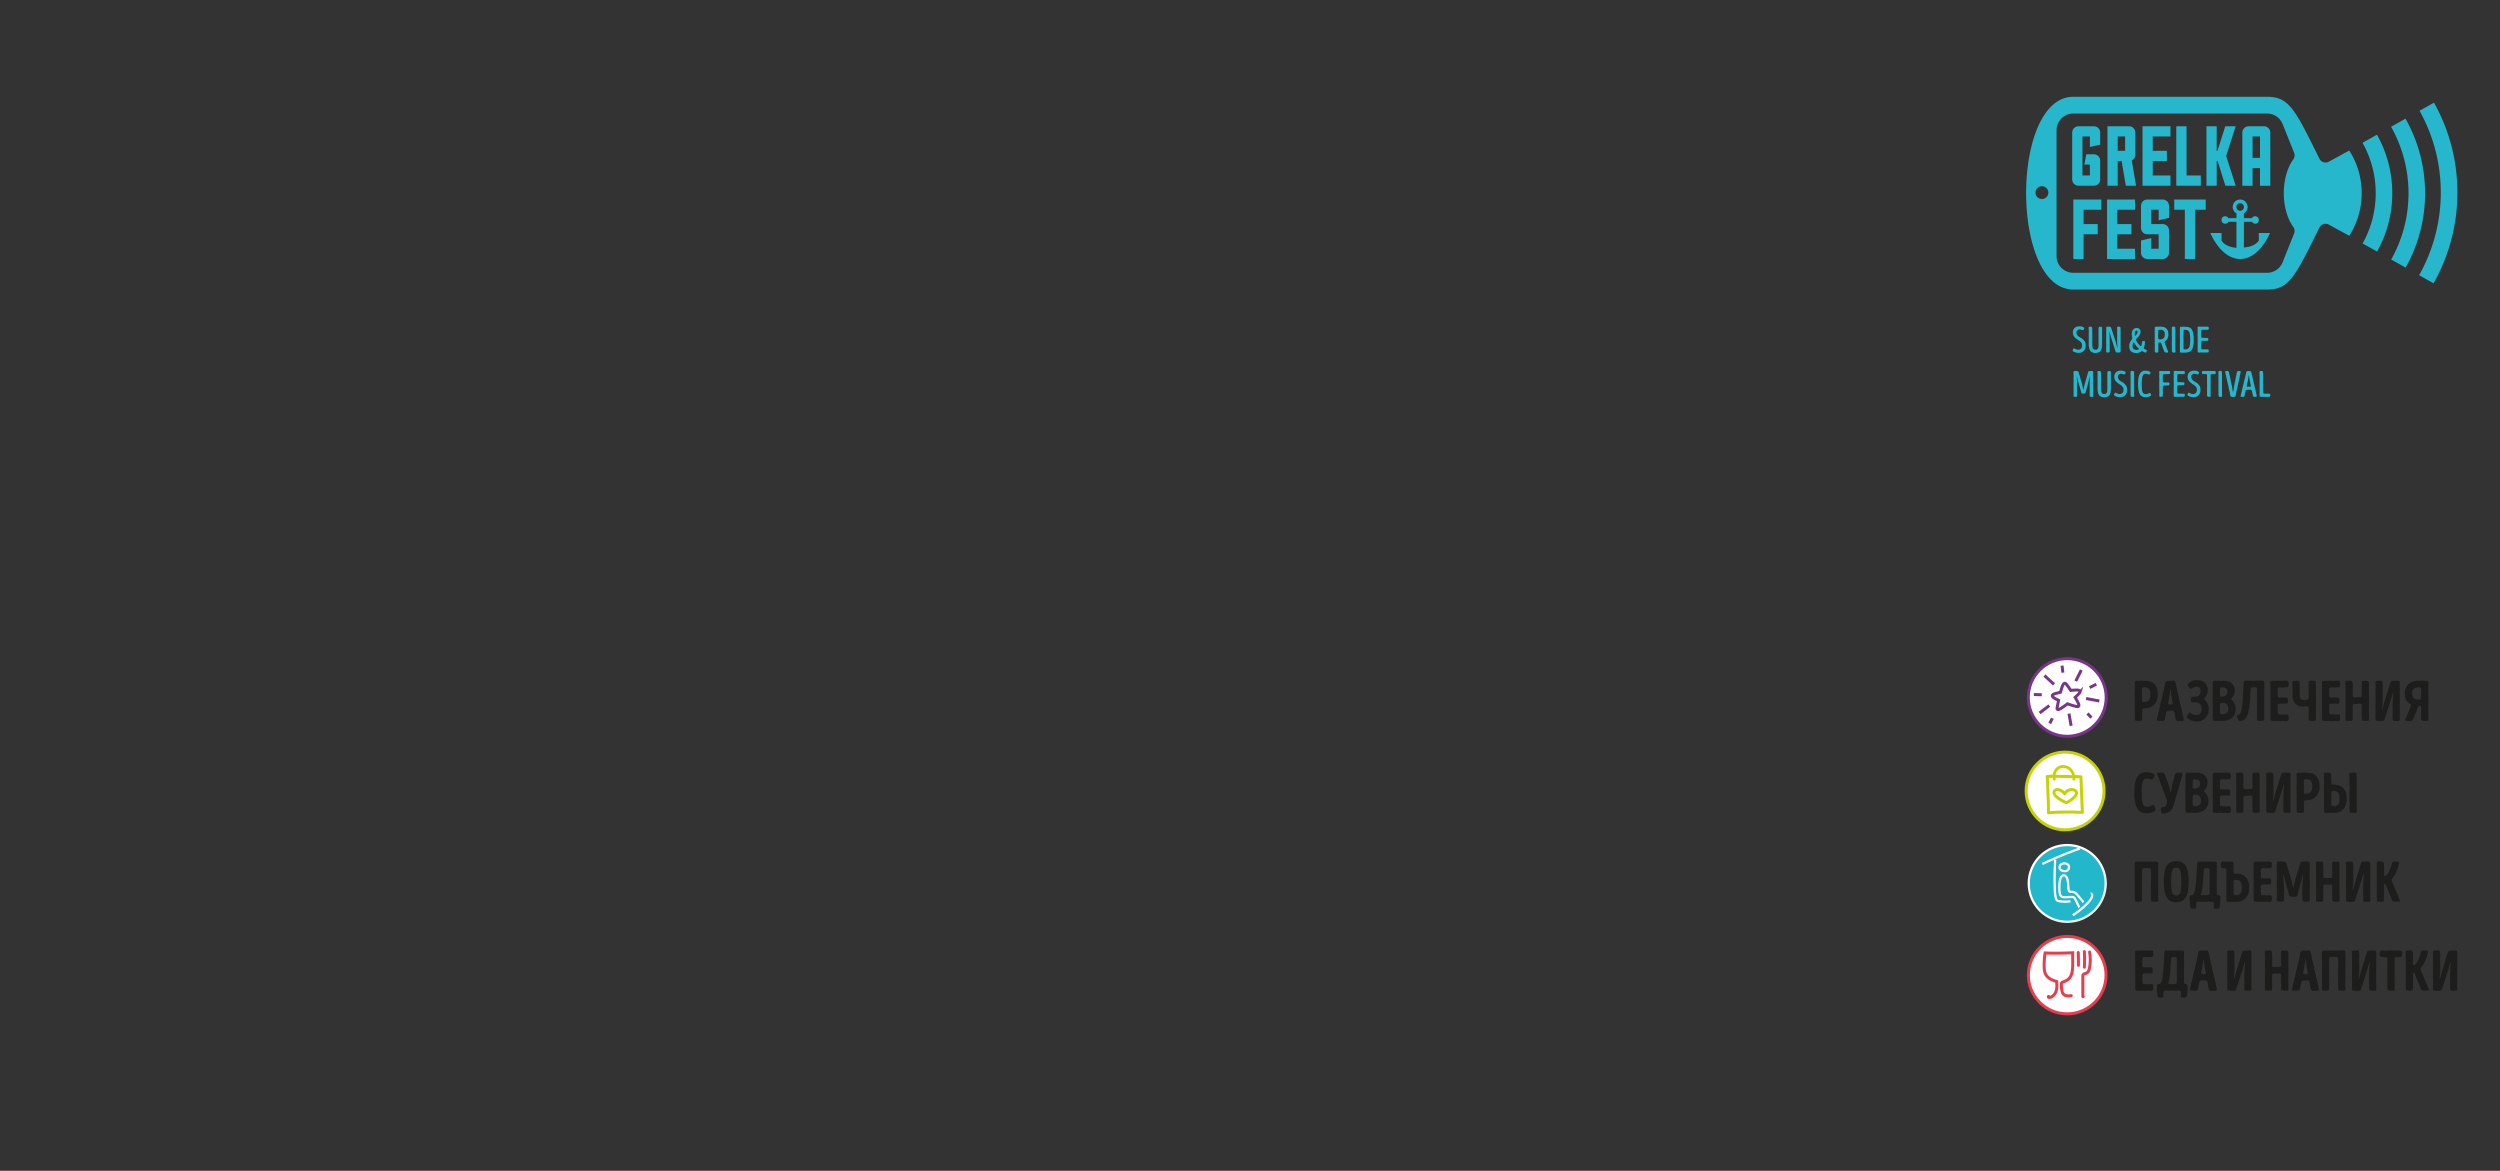 <?xml version="1.0" encoding="UTF-8"?> <svg xmlns="http://www.w3.org/2000/svg" xmlns:v="https://vecta.io/nano" viewBox="0 0 1200 562"><rect x="0" y="0" width="1200" height="562" fill="#333333" stroke="none"/><style>.L{fill:none}.M{stroke-linecap:round}.N{stroke-miterlimit:10}.O{stroke:#c7d300}.P{stroke-linejoin:round}.Q{stroke-width:1.44}</style><g fill="#23b7cc" stroke="#fff" stroke-width="1.08"><ellipse cx="992.26" cy="424.04" rx="18.48" ry="18.42"></ellipse><g class="N"><path d="M980.28 414.71c5.86-2.74 11.85-5.21 17.95-7.38m-11.75 5.37c-.27 4.51-.34 9.03-.2 13.54.05 1.65.13 3.33.57 4.92.11.39.25.79.57 1.05.26.21.61.29.94.34a17.18 17.18 0 0 0 5.45.06"></path><path d="M988.6 416.62c.08.72.8 1.19 1.5 1.4.51.15 1.05.22 1.57.1s1-.45 1.22-.93c1.53-3.37-4.65-3.76-4.29-.57zm3.81 5.53c-.24-.91-.79-1.95-1.73-1.99-1.09-.04-1.69 1.25-1.89 2.33-.36 1.96-.41 3.98-.15 5.96.1.77.33 1.64 1.02 2.01.42.22.91.21 1.38.2l3.21-.11c.43-.01.89-.02 1.24.22.28.18.45.49.6.78l2.29 4.66c.67-.57 1.28-1.21 1.81-1.91.13-.17.25-.35.26-.56 0-.25-.17-.46-.33-.65l-2.98-3.54c-.38-.45-.78-.92-1.31-1.19-1.3-.65-2.67.35-2.92-1.3-.25-1.64-.08-3.26-.51-4.9z"></path><path d="M994.95,439.32c2.65-1.67,5.09-3.68,7.24-5.96.87-.92,1.71-1.93,2-3.16.06-.27.09-.55,0-.81s-.37-.46-.64-.4"></path></g></g><g class="Q"><g stroke="#e73d4e"><ellipse cx="992.26" cy="468.07" rx="18.64" ry="18.58" fill="#fff"></ellipse><path d="M1003 456.96c.42 2.45.43 4.96.01 7.41-.18 1.06-.54 2.25-1.52 2.71-.57.27-1.34.3-1.62.87-.11.22-.11.47-.11.71v9.52c0 .1.02.23.12.25s.06-.2 0-.12m.61-21.53c.13 2.48.14 4.98 0 7.46m-2.98-6.97s-.02-.08.02-.06.05.07.05.11l.08 6.03m-14.35 14.93c-.15.09-.11.33.03.43s.33.09.5.06c1.52-.26 2.65-1.62 3.11-3.08.46-1.47.36-3.04.26-4.57-2.13-.55-4.34-1.57-5.33-3.53-.56-1.12-.66-2.41-.68-3.66a36.48 36.48 0 0 1 .46-6.52c4.57.25 8.67.08 13.24-.08-.05 2.05.03 3.98-.01 6.03-.05 2.32-.22 4.91-1.91 6.49-.79.74-1.81 1.16-2.82 1.53-.2.07-.41.16-.53.33-.11.16-.13.36-.14.55-.06 1.07.02 2.16.23 3.21.13.63.31 1.27.75 1.74.89.97 2.41.88 3.72.71" class="L M N"></path></g><g class="O"><ellipse cx="991.24" cy="379.66" rx="18.7" ry="18.64" fill="#fff"></ellipse><g class="M P"><path d="M982.76 373.34c.12 5.34.45 11.54.45 11.78l.05 5c5.41-.41 10.85-.47 16.27-.17l-.69-17.11c-.74 0-1.48-.02-2.22-.03" class="L"></path><path d="M996.8,372.8c-4.07,0-8.34-.22-12.41-.22" fill="#fff"></path><path d="M991.8,385.27c-1.59-.65-3.08-1.53-4.42-2.6-.5-.4-1-.85-1.27-1.44s-.26-1.34.18-1.81c.54-.59,1.5-.53,2.25-.26,1,.36,1.88,1.01,2.52,1.85.74-1.55,2.71-2.39,4.34-1.85.53.18,1.05.52,1.25,1.04.3.82-.28,1.69-.89,2.31-1.01,1.04-2.19,1.92-3.49,2.59" class="L"></path></g></g></g><path d="M986.06 374c-.22-1.17-.19-2.4.3-3.5s1.46-2.06 2.71-2.43c1.7-.5 3.66.18 4.82 1.4s1.61 2.89 1.59 4.5" stroke-width="1.37" class="L M O P"></path><g class="Q"><path d="M982.75 373.61a10.28 10.28 0 0 0-.1-.8v-.06c.01-.02.05-.03.07-.03l1.79-.13" class="L M O P"></path><g stroke="#78358b" class="N"><path d="M992.26,316.14c-10.32,0-18.69,8.34-18.69,18.65s8.37,18.63,18.69,18.63,18.71-8.34,18.71-18.63-8.38-18.65-18.71-18.65Z" fill="#fff"></path><g class="L"><path d="M998.4 332.18c-.05.16-.2.63-2.33 2.56 2.03 3.4 1.84 3.85 1.74 4.09-.07.17-.2.29-.38.33-.06.01-.12.02-.2.02-.68 0-2.89-.66-4.86-1.35-2.34 1.82-3.83 2.75-4.42 2.75-.22 0-.36-.09-.43-.17s-.16-.22-.15-.43a124.03 124.03 0 0 1 .76-3.81c-2.6-1.17-2.99-1.75-3-2.2 0-.12.02-.44.41-.65.72-.38 2.4-.79 3.5-1.04 1.04-3.97 1.6-4.3 2.09-4.3.12 0 .31.04.48.21.49.5 1.51 1.96 2.36 3.23 1.09-.14 2.02-.21 2.7-.21.93 0 1.41.12 1.63.42a.62.62 0 0 1 .09.56zm-2.04-5.24l2.67-5.33m-20.02 20.62l4.64-3.55m17.66-3.41l6.37 1.22m-14.58 6.03l1.04 5.88m-12.81-24.13l4.6 4.22m3.86-8.98l.37 3.36"></path><path d="M1003.03 330.02l3.18-1.59m-29.96 4.95l3.8.1m21.93 8.98l1.9 2.03m-18.75.28l-1.25 2.48"></path></g></g></g><g fill="#1d1d1b"><path d="M1025.39 346.04l-.47-.22-.22-.44v-.44l.06-.47-.06-.41.06-.41-.03-.47-.06-.47.06-.33-.06-.74.06-.41v-1.05l-.06-.52v-.83l.06-.63.03-1.16-.03-.41-.08-.38.05-.44.03-.91-.08-.69v-1.49l.08-.44-.06-.69.08-.63-.08-.91.06-1.32-.08-.72.05-.61.22-.44.47-.14.91-.05.39.08.5-.14.44.03.88-.03.39.08 1.85.03.39.14.5.03.41.08.41.19.44.14.75.55.88.91.22.36.58 1.21.08.47.14.41.06.47v.44l.08.44v1.38l.03.44-.11.41-.08.49-.44 1.21-.22.36-.22.47-.52.69-.39.28-.36.36-.3.25-.44.25-.77.36-1.35.33h-.41l-.44.08-.63.03-.66.19-.14.44.03 1.76-.08.44.03.44-.03.72.06.99-.03.38-.25.44-.47.17-.33.06h-.5l-.39-.08-.41.08-.44-.03zm3.95-9.14l.91-.08.44-.11.36-.25.63-.69.33-.77.08-.44.03-.55.11-.63-.03-.63-.08-.47v-.38l-.33-.8-.5-.63-.75-.41-.44-.14-.69.03-.61-.08-.41.3-.22.41v.83l-.03.5.08.44-.05.91.05.52-.03.36.03.44-.05.47.03.5v.72l.11.47.44.19h.58zm15.76 9.19l-.44-.28-.3-.44-.14-.41-.5-3.16-.28-.38-.5-.28-1.46-.03-.41.06-.44-.03-.5.33-.33.39-.11.85-.14.49-.08.44-.14.44-.06.44v.47l-.14.44-.25.41-.52.22-.39-.06h-.47l-1.49.06-.61-.25-.11-.39.55-2.2.03-.38.19-.83.17-.41.05-.47.14-.41.06-.44.33-1.29.03-.44.11-.36.41-1.84.14-.38.52-2.15.06-.36.14-.49.03-.44.25-.77.08-.49.11-.36.05-.55.08-.36.17-.47.11-.41.11-.91.17-.33.05-.47.3-.39.52-.19.39-.08 1.22.08.39-.05h.69l.44-.03.52.17.3.5.06.49.17.33.8 3.94.14.33.08.63.17.66.06.55.17.41.08.33.11.94.28.8.11.83.28.91.06.47.25.83.05.41.14.36.03.47.44 1.73.06.44.08.41.14.47.03.36.14.38.06.55-.08.36-.39.25-.41.08-.41-.08-.47-.03-.44.11-.86-.03zm-2.26-8.12l.11-.44-.14-.41-.22-1.21-.03-.33-.33-1.71v-.38l-.08-.44-.03-.44-.05-.41-.03-.47-.14-.83-.11.03-.03.41-.11.44-.06.83-.08.47-.14.38v.41l-.11.39-.06.58-.5 2.72.11.47.39.14.36-.06.47.06.33.03.47-.22zm10.79 8.29l-.69-.06-.8-.28-.47-.11-.36-.28-.61-.25-.52-.44-.36-.28-.14-.44.14-.55.17-.33.25-.33.47-.8.33-.08.39.11.39.28.28.19.36.22.41.11.44.14.36.03.63.06.61-.06.47-.11.39-.19.58-.61.17-.41.11-.47.14-.41v-.69l-.03-.63-.14-.41-.08-.47-.19-.38-.61-.61-.41-.17-.41-.25-1.05-.17h-1.13l-.41.08-.41-.22-.25-.47.06-.47-.08-.44.06-.41.22-.55.5-.19.44.03.72-.05.69-.03.41-.11.41-.19.41-.28.44-.66.22-.44.11-.44.03-.66-.08-.66-.28-.8-.39-.22-.39-.25-.63-.06-.61-.03-.41.19-.39.06-.39.19-.36.3-.28.19-.47.08-.52-.17-.25-.39-.36-.41-.22-.33-.17-.55.17-.55.33-.25.28-.3.75-.49.86-.41.44-.14.91-.11h1.85l.41.14.47.03.44.19.44.25.36.14.72.61.22.3.5.88.11.36.19.36.11.47.08 1.07-.06.74-.05.36-.08.38-.14.47-.41.8-.22.36-.55.58-.17.41.11.41.39.38.3.22.25.33.22.36.52 1.16.14.47.11.33.08 1.16v.66l-.11.5-.08.83-.14.44-.17.41-.25.36-.19.44-.25.3-.61.58-.3.41-.39.28-.33.17-.41.14-.44.28-.44.11-.36.05-.44.08-.69.08-.91-.11zm9.5-.25l-.36.03-.44-.25-.22-.44v-.44l.03-.38-.08-.44v-.47l.06-.63-.06-.44.08-.69-.06-.41.03-.88-.03-.41.03-1.76-.08-1.18.03-.58.06-.38v-.44l-.08-.5.03-.38v-.55l.06-.36v-4.02l-.03-.38.03-.39.03-1.07-.06-.69.25-.52.39-.22.5.06.44-.06.41.08.44-.06h.86l.91.11.61-.03.5-.08.61.08.44-.03.47.11.41.19.44.03.39.14.75.41.33.3.28.33.3.28.55 1.1.16.49.08.41.06 1.1-.08.63-.03.36-.25.88-.17.38-.25.28-.22.36-.58.66-.08.36.14.41.63.52.3.3.75 1.51.08.47.11.36.11 1.18-.11 1.05-.08.41-.22.77-.19.44-.72 1.1-.3.28-.36.36-.39.17-.75.49-1.49.47-.58.05-.47.11h-.63l-.63-.06-.69.06-.61-.08h-.41l-.47.05-.39.06-.5-.08zm3.78-11.62l.39-.11.47-.08.55-.3.44-.47.19-.44.11-.3.03-.69-.03-.63-.19-.52-.22-.33-.33-.3-.88-.22-1.27-.08-.41.28-.19.36-.03 2.72.06.52.11.5.58.14.63-.03zm.27 8.48l.41-.05.36-.17.41-.08.39-.25.3-.28.22-.38.19-.41.03-.36.06-.61-.03-.77-.06-.38-.11-.33-.22-.38-.28-.41-.36-.22-.36-.19-.36-.11-.39-.17-.69.11h-.61l-.33.19-.22.61.05.38-.05.69.03.41-.03.41.03.41-.06.55.06.58v.38l.28.61.61.25.72-.03zm7.68 3.14l-.44-.3-.3-.88-.22-.41-.14-.47.03-.41.25-.33.5-.17.41-.25.3-.25.19-.3.14-.33.14-.44.17-.36.08-.44.06-.49.19-.96.06-.44.08-.47v-.52l.08-.52v-.39l.11-.94.03-.61-.03-.47.08-.91.05-1.43.08-.33.03-.38-.05-.94.05-.44.08-.47-.05-.41.05-.36.06-.5.03-1.29.28-.36.41-.36h.44l.94.08 1.74-.03.5.06.41-.06.47.08.47-.11h.86l.47-.03.39.11.52-.06.94.03.41-.06.41.19.28.47-.03.69.05.52-.05.36.03 1.1-.06.47.03.5-.06.33.08.5-.03.38.03.47-.06.44v.41l.06.39-.06 1.54v.77l-.03.36.06.41-.03.47.03.44-.06.96.06.36-.03.47.03.39-.06.41.06.55-.03 2.56.06.44-.06.49.03.41v.41l-.19.47-.47.14-2.15.05-.5-.17-.19-.49v-.91l.03-.36-.03-.47.03-1.35-.03-.44.05-.55-.03-1.21-.05-.3.08-2.64-.05-.44.03-.44-.03-1.82.05-.83-.05-.85.03-.5-.05-.44.05-.38v-.41l.03-.55-.22-.39-.5-.22-.36.03-.47-.05-.88.05-.41.17-.25.5v.38l-.03.38-.08.52.06.36-.08.47-.06.74-.08.61.06.5-.08 1.24-.08.49.03.39-.05.44-.08.44-.03.44-.08.83-.06.47-.06.5-.28 1.29-.11.88-.17.44-.33.83-.14.39-.66 1.13-.33.25-.3.36-.36.3-.36.14-.41.11-.36.17-.47.14-.47-.17zm16.04 0h-.41l-.47-.14-.17-.49-.03-6.63-.05-.44.05-.44.03-3.19-.06-.47v-.41l.06-.38-.03-.5-.05-.38.05-.41v-1.18l-.05-.61.05-.44-.05-.47.08-.3-.03-.44-.05-.44-.03-.83.16-.39.61-.22h1.38l.61-.06h.91l.5.03h.44l.44.03h.61l.69-.08.41.06.47-.08.41.08.44.03.44.19.28.47-.05 1.79-.14.36-.47.3h-.44l-.5-.08-.41.11-1.1.06-1.02-.14-.44.08-.47.25-.22.39-.03.44.06.94-.03.41.03.44-.06.5.03.83.22.44.5.25.44-.06 1.55.06 1.16-.06.36.06.5.22.17.39.06.41-.06.83.06.49-.22.44-.41.14-1.63-.06-.69.08-.66-.03-.64.03-.47.19-.22.44-.03.47.03.41-.03.36.06 2.56.19.47.41.25.44-.08.47.08.63-.06.69.11.44.03.44-.11.39.06.5-.11.39.3.19.44v.74l.05 1.1-.25.33-.44.28-.36.06-.75.03-.61-.11h-.83l-.44.11h-.47l-.88-.14h-.41l-.41.06-1.38.08-.41-.08zm17.5-.25l-.25-.44v-1.18l-.03-.39.06-.49v-.44l-.03-.5.03-.44-.06-.41.08-.38-.03-.38v-1.32l-.22-.33-.44-.14-.41.11-.5.05h-.39l-.64.11-.91-.06-.66-.08-.86-.3-.44-.19-.52-.41-.75-.74-.25-.41-.19-.28-.16-.44-.08-.41-.14-.41-.11-.38v-.5l-.11-.47-.03-.61.06-1.9-.03-.61v-.69l.05-.39-.03-.47-.08-.39.03-.38-.05-1.38.11-.3.66-.19 1.52.03.39-.11.5.17.25.36.11 1.68-.06.52.08.38-.03 3.94.05.47.14.36.08.47.17.44.33.3.36.11 1.1.14.66-.06.39-.11.41-.14.41-.3.25-.63-.03-.39v-.69l-.06-.63.06-.85-.03-.41v-.47l.03-.36.03-.91-.06-.41v-.74l.06-.36-.08-1.24.25-.41.47-.14.41-.06.86.06.39-.08.52.03.39.17.28.5-.08.41v.91l.03.63v1.57l.03.44-.06.44.06.49-.03.41.03 4.1-.03.47.03 1.05-.03.41v.63l-.03.72.08.94-.05.41.03.36-.06.47v2.23l.08.44-.03.41-.22.52-.66.14h-.41l-.69.03-.44-.03-.39.03-.44-.28zm7.26.25h-.41l-.47-.14-.17-.49-.03-6.63-.06-.44.06-.44.03-3.19-.06-.47v-.41l.06-.38-.03-.5-.06-.38.06-.41v-1.18l-.06-.61.06-.44-.06-.47.08-.3-.03-.44-.06-.44-.03-.83.16-.39.61-.22h1.38l.61-.06h.91l.5.03h.44l.44.03h.61l.69-.08.41.06.47-.08.41.08.44.03.44.19.28.47-.05 1.79-.14.36-.47.3h-.44l-.5-.08-.41.11-1.1.06-1.02-.14-.44.08-.47.25-.22.39-.03.44.06.94-.03.41.03.44-.06.5.03.83.22.44.5.25.44-.06 1.55.06 1.16-.06.36.06.5.22.17.39.05.41-.05.83.05.49-.22.44-.41.14-1.63-.06-.69.08-.66-.03-.64.03-.47.19-.22.44-.03.47.03.41-.03.36.06 2.56.19.47.41.25.44-.08.47.08.63-.06.69.11.44.03.44-.11.39.06.5-.11.39.3.19.44v.74l.05 1.1-.25.33-.44.28-.36.06-.75.03-.61-.11h-.83l-.44.11h-.47l-.88-.14h-.41l-.41.06-1.38.08-.41-.08z"></path><path d="M1127.31 346.01l-.86.06-.39-.25-.28-.44.06-.44.05-5.72-.08-.69.08-3.16-.08-1.07.03-.5-.03-.38.06-.44v-2.01l-.06-.61.03-.49-.06-.83.03-.36-.03-.44v-.44l-.03-.36.14-.5.33-.11.52-.05 1.71-.03.5.22.25.28.03.88.06.38.05.47-.08.38.11.88-.08 2.56.05.47v.44l-.03.33.22.44.39.25h.5l.41-.08.39.03 1.77-.03.44-.22.19-.41.03-.44-.03-.41.03-.88-.06-.8.03-1.46-.03-.38.06-.44-.08-.88.08-.44-.06-.47.22-.44.44-.17.44.03 1.33-.08.41.06.44.22.17.47.03.44.05.36-.05 1.4.05.91v.41l-.08.44.06.91-.06 1.65.08.91-.03.72.03.44-.05 2.01.05.44-.03.5.03.38-.08.41.03 2.67.08.38-.08 1.29.08.38-.03.44v.44l-.11.39-.36.17-.47.05-.61-.05-.72.03-.41-.03-.47-.14-.25-.28-.03-.47-.08-.39.05-.47-.11-1.29.06-.47-.03-3.52.06-.44-.22-.47-.44-.28-.47-.03-.83.14h-1.35l-.41-.06-.41.25-.17.44v.47l-.05.41.05.38-.03.36.03.99-.08.8.08 1.73-.05.41v1.32l-.22.41-.36.25-.5-.06-.44.08-.47-.08zm14.08 0h-.44l-.5-.22-.22-.41.06-.5-.06-.38.03-.83-.03-.44.06-.99-.03-2.17-.05-.5.05-2.2-.03-.61.06-.99-.03-1.24.06-.47-.08-1.6.06-.91-.03-.66.03-.6-.06-.36.03-.88-.11-1.73.19-.36.39-.14.8-.08h.44l.44-.05.47.03.44.17.28.41v.36l.08.94.06.77-.03.47-.06 2.17.06.55-.03.39.03.44-.03.44.08.38-.08.41.03.44v.47l.03.74-.08.61v.44l-.06.83-.05.44-.03.44-.08.47v.52l.03.38h.08l.14-.36.3-1.29.17-.36.14-.88.25-.58.14-.63.19-.47.08-.38.17-.44.08-.41.3-.83.08-.41.14-.52.17-.38.14-.41.14-.33.17-.88.3-.94.11-.36.28-.83.41-1.32.33-.36.52-.22.33-.06.72.06.63-.08h.61l.69.03.41.22.17.52.05.38.03.47-.11.85.08.52-.03.41-.03 3.03.05.5v.38l-.03.5-.03.88.03.83-.03.5v.44l.08.72-.06.38-.03.72.03.44-.03.39.08.99-.03.33v1.35l-.05.38.03.5-.03.47.08.36-.06.44.06.44-.03.36-.14.39-.39.22-.41-.05-1.33.05h-.36l-.44-.11-.3-.44-.05-.36-.03-.44.03-.83-.06-.47v-.44l.06-.36v-1.76l-.03-.49.03-.41-.06-.8.19-4.71.03-.38.05-.5.11-.77-.05-.44-.08-.03-.17.41-.06.41-.19.49-.11.36-.08.44-.14.5-.08.36-.19.47-.08.41-.25.58-.3 1.05-.19.41-.36 1.35-.17.36-.08.44-.33.83-.22.85-.17.47-.17.38-.08.41-.14.44-.17.36-.25.94-.17.44-.33.41-.5.14-.5.08-.5-.03h-.39l-.44.05-.5-.11zm13.58 0l-.36-.19-.06-.36.11-.39.25-.41.19-.5.08-.38.22-.33.33-.96.3-.77.25-.44.66-1.65.11-.38.25-.36-.03-.55-.33-.41-.39-.22-.69-.61-.3-.36-.25-.36-.33-.33-.19-.36-.11-.47-.17-.36-.22-1.4.03-1.32.03-.39.08-.41.14-.47.16-.33.14-.52.22-.33.41-.74.3-.3.25-.3.72-.55.39-.19.39-.25.36-.14.44-.11.47-.17.83-.05.47-.08.66-.03.88.05.41-.08.66-.05 1.35.14.61-.08.66.22.25.41.06.55-.03.47.03.41-.08 1.49.06 1.57-.06.41.03.47v.47l-.03.41.06.5v1.32l-.03.41.03 1.29-.06.5.03.47-.03 1.27.08.52-.03.44-.03.41-.03.47.03.61.06.6-.06.44.03.41.03.5-.06.33.11 1.35-.17.33-.39.22-.41-.03-.94.11-.41-.06h-.41l-.5-.22-.28-.3-.06-.49v-1.43l-.05-1.21.08-1.16-.06-.36v-.33l.03-.44-.03-.69-.19-.63-.36-.22-.44.25-.41.41-.11.41-.41.77-.19.72-.25.52-.14.47-.22.44-.3.74-.25.47-.14.39-.11.41-.22.44-.17.44-.33.39-.55.25-.5-.11-1.16.14-.72-.08zm6.98-10.4l.17-.69v-1.57l.03-.49.03-.94-.05-1.27-.19-.47-.47-.3-.63.03-.63.08-.86.17-.61.25-.47.44-.14.36-.19.44-.11 1.07.11.66v.44l.14.49.17.33.22.33 1.1.69.44.08.39-.03.63.06.58.03.36-.19zm-132.34 54.75l-.36-.06-.66-.19-.97-.33-.33-.19-.3-.28-.88-.88-.28-.36-.14-.44-.19-.36-.33-.83-.22-.85-.17-.83-.11-.44-.03-.44-.22-1.82.14-4.4.05-.47.03-.38.14-.47.03-.41.11-.44.05-.47.19-.33.33-.94.14-.41.58-.94.44-.47.66-.47.41-.22.39-.25.39-.08.36-.11.47-.08.41-.14.69.06.64.03.52-.03.44.22.47.08.77.28.41.25.41.3.22.47-.11.47-.97 1.29-.44.22-.91-.25-.39-.17-.39-.06-.66-.03-.99.17-.55.55-.19.33-.19.38-.14.44-.05.44-.14.44-.08.5-.03.52-.06.41.03.52-.05.47.03.41-.06.5.08 3.14-.03.38.17.88v.47l.14.47.14.33.11.47.19.44.28.33.33.28.39.17.69.05h.63l.44-.05.36-.06.86-.36.39-.28.39-.08.39.3.19.36.19.28.19.5.19.38v.47l-.16.47-.36.22-.55.41-.8.33-.58.11-1.96.22-.66-.08zm8.06-.09l-.3-.41-.03-.44-.22-1.27.22-.41.36-.19.36-.14.47-.03.39-.08.3-.14.3-.28.22-.38.33-.99.14-.74-.06-.63-.22-.44-.14-.38-.08-.41-.36-.83-.11-.44-.22-.44-.11-.33-.17-.36-.14-.41-.5-1.21-.22-.91-.28-.77-.22-.38-.11-.44-.17-.33-.14-.41-.33-.94-.11-.33-.17-.52-.17-.28-.44-1.24-.36-.77.14-.47.3-.22.47.03.47-.03.44.03.5-.06h.41l.55.25.39.38.11.41.19.33.25.96.17.33.52 1.43.25.58.11.44.17.44.22.52.16.74.25.88.14.91.08.47.22.41.11-.03.11-.36.03-.47.22-1.02.06-.41.11-.44.22-1.35.19-.41.77-3.03.05-.41.14-.44.14-.47.33-.36.47-.19.66-.11.77.11.88-.08.39.25.11.39-.16.36-.08.44-.06.41-.19.44-.11.5-.25.83-.11.41-.25.8-.91 3.41-.36.99-.14.63-.28.83-.06.47-.11.39-.17.41-.08.41-.17.47-.08.41-.08.33-.11.49-.17.36-.11.52-.41 1.16-.17.39-.14.44-.55.83-.25.33-.64.63-.39.25-.36.19-.86.25-.88.19-.91.06-.44-.25zm12.37-.16l-.36.03-.44-.25-.22-.44v-.44l.03-.38-.08-.44v-.47l.06-.63-.06-.44.08-.69-.06-.41.03-.88-.03-.41.03-1.76-.08-1.18.03-.58.06-.38v-.44l-.08-.5.03-.38v-.55l.06-.36v-4.02l-.03-.38.03-.39.03-1.07-.06-.69.25-.52.39-.22.5.06.44-.06.41.08.44-.06h.86l.91.11.61-.03.5-.08.61.08.44-.03.47.11.41.19.44.03.39.14.75.41.33.3.28.33.3.28.55 1.1.16.49.08.41.06 1.1-.08.63-.03.36-.25.88-.17.38-.25.28-.22.36-.58.66-.08.36.14.41.63.52.3.3.75 1.51.08.47.11.36.11 1.18-.11 1.05-.08.41-.22.77-.19.44-.72 1.1-.3.28-.36.36-.39.17-.75.49-1.49.47-.58.05-.47.11h-.63l-.63-.06-.69.06-.61-.08h-.41l-.47.05-.39.06-.5-.08zm3.78-11.61l.39-.11.47-.08.55-.3.44-.47.19-.44.11-.3.03-.69-.03-.63-.19-.52-.22-.33-.33-.3-.88-.22-1.27-.08-.41.28-.19.36-.03 2.72.06.52.11.5.58.14.63-.03zm.28 8.47l.41-.05.36-.17.41-.08.39-.25.3-.28.22-.38.19-.41.03-.36.06-.61-.03-.77-.06-.38-.11-.33-.22-.38-.28-.41-.36-.22-.36-.19-.36-.11-.39-.17-.69.11h-.61l-.33.19-.22.61.05.38-.05.69.03.41-.03.41.03.41-.06.55.06.58v.38l.28.61.61.25.72-.03zm9.11 3.14h-.41l-.47-.14-.17-.49-.03-6.63-.06-.44.06-.44.03-3.19-.06-.47v-.41l.06-.38-.03-.5-.06-.38.06-.41v-1.18l-.06-.61.06-.44-.06-.47.08-.3-.03-.44-.06-.44-.03-.83.16-.39.61-.22h1.38l.61-.06h.91l.5.03h.44l.44.03h.61l.69-.08.41.06.47-.08.41.08.44.03.44.19.28.47-.05 1.79-.14.36-.47.3h-.44l-.5-.08-.41.11-1.1.06-1.02-.14-.44.08-.47.25-.22.39-.03.44.06.94-.03.41.03.44-.06.5.03.83.22.44.5.25.44-.06 1.55.06 1.16-.06.36.06.5.22.17.39.05.41-.05.83.05.49-.22.44-.41.14-1.63-.06-.69.08-.66-.03-.64.03-.47.19-.22.44-.03.47.03.41-.03.36.06 2.56.19.47.41.25.44-.08.47.08.63-.06.69.11.44.03.44-.11.39.06.5-.11.39.3.19.44v.74l.05 1.1-.25.33-.44.28-.36.06-.75.03-.61-.11h-.83l-.44.11h-.47l-.88-.14h-.41l-.41.06-1.38.08-.41-.08z"></path><path d="M1074.86 390.11l-.86.06-.39-.25-.28-.44.06-.44.05-5.72-.08-.69.08-3.16-.08-1.07.03-.5-.03-.38.06-.44v-2.01l-.06-.61.03-.49-.06-.83.03-.36-.03-.44v-.44l-.03-.36.14-.5.33-.11.52-.05 1.71-.03.5.22.25.28.03.88.06.38.05.47-.08.38.11.88-.08 2.56.05.47v.44l-.03.33.22.44.39.25h.5l.41-.08.39.03 1.77-.03.44-.22.19-.41.03-.44-.03-.41.03-.88-.06-.8.03-1.46-.03-.38.06-.44-.08-.88.08-.44-.06-.47.22-.44.44-.17.44.03 1.33-.08.41.06.44.22.17.47.03.44.05.36-.05 1.4.05.91v.41l-.08.44.06.91-.06 1.65.08.91-.03.72.03.44-.05 2.01.05.44-.03.5.03.38-.08.41.03 2.67.08.38-.08 1.29.08.38-.03.44v.44l-.11.39-.36.17-.47.05-.61-.05-.72.03-.41-.03-.47-.14-.25-.28-.03-.47-.08-.39.05-.47-.11-1.29.06-.47-.03-3.52.06-.44-.22-.47-.44-.28-.47-.03-.83.14h-1.35l-.41-.06-.41.25-.17.44v.47l-.05.41.05.38-.03.36.03.99-.08.8.08 1.73-.05.41v1.32l-.22.41-.36.25-.5-.06-.44.08-.47-.08zm14.08 0h-.44l-.5-.22-.22-.41.06-.5-.06-.38.03-.83-.03-.44.06-.99-.03-2.17-.05-.5.05-2.2-.03-.61.06-.99-.03-1.24.06-.47-.08-1.6.06-.91-.03-.66.03-.6-.06-.36.03-.88-.11-1.73.19-.36.39-.14.8-.08h.44l.44-.05.47.03.44.17.28.41v.36l.08.94.06.77-.03.47-.06 2.17.06.55-.03.39.03.44-.03.44.08.38-.08.41.03.44v.47l.03.74-.08.61v.44l-.06.83-.05.44-.03.44-.08.47v.52l.03.38h.08l.14-.36.3-1.29.17-.36.14-.88.25-.58.14-.63.19-.47.08-.38.17-.44.08-.41.3-.83.08-.41.14-.52.17-.38.14-.41.14-.33.17-.88.3-.94.11-.36.28-.83.41-1.32.33-.36.52-.22.33-.06.72.06.63-.08h.61l.69.03.41.22.17.52.05.38.03.47-.11.85.08.52-.03.41-.03 3.03.05.5v.38l-.03.5-.03.88.03.83-.03.5v.44l.08.72-.06.38-.03.72.03.44-.03.39.08.99-.03.33v1.35l-.05.38.03.5-.03.47.08.36-.06.44.06.44-.03.36-.14.39-.39.22-.41-.05-1.33.05h-.36l-.44-.11-.3-.44-.05-.36-.03-.44.03-.83-.06-.47v-.44l.06-.36v-1.76l-.03-.49.03-.41-.06-.8.19-4.71.03-.38.05-.5.11-.77-.05-.44-.08-.03-.17.41-.06.41-.19.49-.11.36-.08.44-.14.5-.08.36-.19.47-.08.41-.25.58-.3 1.05-.19.41-.36 1.35-.17.36-.08.44-.33.83-.22.85-.17.47-.17.38-.08.41-.14.44-.17.36-.25.94-.17.44-.33.41-.5.14-.5.08-.5-.03h-.39l-.44.05-.5-.11zm14.13.03l-.47-.22-.22-.44v-.44l.06-.47-.06-.41.06-.41-.03-.47-.06-.47.06-.33-.06-.74.06-.41v-1.05l-.06-.52v-.83l.06-.63.03-1.16-.03-.41-.08-.38.05-.44.03-.91-.08-.69v-1.49l.08-.44-.06-.69.08-.63-.08-.91.06-1.32-.08-.72.05-.61.22-.44.47-.14.91-.05.39.08.5-.14.44.03.88-.03.39.08 1.85.03.39.14.5.03.41.08.41.19.44.14.75.55.88.91.22.36.58 1.21.08.47.14.41.06.47v.44l.08.44v1.38l.03.44-.11.41-.08.49-.44 1.21-.22.36-.22.47-.52.69-.39.28-.36.36-.3.25-.44.25-.77.36-1.35.33h-.41l-.44.08-.63.03-.66.19-.14.44.03 1.76-.08.44.03.44-.03.72.06.99-.03.38-.25.44-.47.17-.33.06h-.5l-.39-.08-.41.08-.44-.03zm3.95-9.14l.91-.08.44-.11.36-.25.63-.69.33-.77.08-.44.03-.55.11-.63-.03-.63-.08-.47V376l-.33-.8-.5-.63-.75-.41-.44-.14-.69.03-.61-.08-.41.3-.22.41v.83l-.03.5.08.44-.05.91.05.52-.03.36.03.44-.05.47.03.5v.72l.11.47.44.19h.58zm13.31 9.11l-.69.06-2.57-.03-.47.03h-.47l-.36-.19-.28-.44.03-.44.03-2.17-.06-.5.06-.36-.06-.44.06-.96v-.83l-.06-.44.08-.41-.03-.41v-.41l-.06-.5.08-.44-.03-.83v-.39l-.03-.47v-.41l-.05-.52.05-.38v-.44l-.05-.72.08-.55.03-.5v-.72l-.06-.55v-.94l-.03-.47-.03-.44.03-.47v-.44l-.08-.41.19-.44.44-.28.55.05.86-.05.66.03.5.22.33.3-.05.55.08.44.03.36-.06.47.03.47.05.47.03.5-.03 1.29.22.47.3.11 1.24.06.44.08.47.14.44.06.39.08.8.28.8.47.97.91.19.33.22.41.41.69.39 1.27.08.91.05.39.03.69v1.13l-.19.77-.05.5-.44 1.29-.22.39-.19.38-.52.63-.33.25-1.02.88-.44.14-.36.17-.61.11-1.05.28-.72-.08zm.66-3.14l.41-.16.39-.19.36-.22.25-.28.19-.39.19-.41.14-.88v-.47l.08-.63-.08-1.16-.08-.36-.3-.85-.19-.41-.3-.33-.33-.25-.47-.22-.41-.08-.63-.08-.55.08-.39.25-.19.47-.08.77.05 1.73-.03.41v1.4l-.03.8.05.41-.03.44.25.41.63.19.72.08.39-.08zm8.5 3.17l-.69-.03-.66-.11-.28-.39-.08-.77v-.52l-.08-.41v-.41l.06-.38-.03-.55.08-.55-.03-.74-.05-.36.05-7.95-.05-.36V374l.05-.83-.05-.41v-.47l-.06-.41-.03-.41.17-.41 1.24-.16.41.05.88-.11.5.25.28.38v.36l.06.39v1.27l.11.94-.11 2.64.05.44.03.83-.08.44.05.85-.05.44.08 1.38-.03.85-.05.36.03.52.08.85-.06.38-.03 2.12.08.91-.08.61.03.72.08.33-.05.47-.11.44-.41.14h-.39l-.44.08-.41-.06zm-103.3 42.69l-.47.03-.39-.03-.44-.25-.25-.58.05-.66-.03-.44.03-.55-.03-.36.06-.38-.03-.5v-4.16l-.05-.69v-.47l.08-.63v-.58l-.08-.91.08-.5-.08-.33-.03-.49.08-.39v-.72l-.05-.58v-.55l.03-.38v-.88l-.06-.44.08-.47-.05-.61.05-.5-.03-.63.28-.38.41-.3.8.06.69-.03 1.3.03.58-.03.47.05.44-.05h.47l.36.05.47-.03.47.03h.86l.41-.11.5.11.41-.03.36-.11.47.08.41-.03h.41l.44.25.28.41-.06.49.06.39v.47l-.08.41.08.47-.03.44.06.44-.08 1.29.03 1.38.06.47-.03.47-.03.88.06.5-.08.85.08.47-.08.41.08 1.32-.03 1.4-.06.41-.03.61.08 1.51-.08.47.05 1.21.06.44.06.91-.19.28-.61.28h-.69l-.39.03-.47-.06-.41.03-.44-.14-.25-.36-.08-.44.03-.44-.03-.41-.06-.41.03-.44v-.47l.03-.49-.06-.66.03-.61-.08-1.1.03-1.13.05-.44-.08-.61.08-.74-.03-2.61.06-.47-.03-2.23-.05-.41.05-.41-.03-.5-.19-.36-.44-.28-1.33.03-.36-.08h-.5l-.44.08h-.41l-.39.19-.19.41-.08 1.07.08 1.13-.08.44.03.47.06.44-.06.36-.03.44.06.47v.41l-.03.44.03.41v.58l-.03.38.06.41-.06.88v1.27l.03.66v2.92l-.06.41.06.41v.83l-.25.47-.66.22-.61.03-.47-.06z"></path><path d="M1043.08 432.91l-.41-.05-.44-.14-.75-.41-.66-.52-.22-.25-.28-.44-.25-.25-.25-.41-.36-.8-.14-.47-.08-.41-.33-1.27v-.47l-.08-.47-.11-.38-.03-.41.03-.47-.06-.55.03-.41-.06-.39-.03-1.46.03-.41-.03-.38.11-.47v-.41l.08-.5v-.41l.11-.47.03-.38v-.47l.14-.38.11-.52.17-.36.11-.44.33-.83.19-.41.3-.38.25-.28.3-.3.33-.36.28-.19.39-.19.39-.22.88-.3 1.44-.14 1.1.14.47-.06.41.19.39.14.44.19.66.44.61.52.52.69.39.77.19.52.11.36.14.39.25.91.03.39.11.41v.5l.14.96.03 1.35.06.36-.11 2.31.03.39-.17 1.32v.49l-.08.44-.03.44-.19.88-.25.8-.61 1.29-.22.33-.28.25-.28.38-.41.33-.33.19-.33.22-.41.19-.41.08-1.05.28h-.86l-.69.05h-.44l-.39-.19zm2.43-3.17l.33-.19.25-.38.22-.28.36-.83.11-.41.03-.52.11-.41v-.99l.17-.94v-.52l-.08-1.1.06-1.07-.03-.52-.03-.36-.06-.88-.08-.44v-.49l-.25-1.29-.36-.83-.33-.28-.28-.36-.39-.17-.61.08-.61-.03-.44.06-.25.33-.33.19-.22.36-.11.47-.14.36-.22.85-.03.52-.08.5.03.44-.08.88v.49l-.05.5.03.72-.03.66.03.47v.85l.08.44v.44l.08.44v.39l.19.88.08.49.19.39.17.41.33.38.3.19.36.17 1.22.06.36-.11zm6.52 6.42l-.44-.28-.25-.38-.05-.41-.08-.58v-.33l-.08-.5.03-.41-.08-.52-.11-2.09.33-.77.44-.25.58-.06.52-.28.5-1.02.05-.5.17-.36.08-.47.11-.85.08-.44.03-.33.22-1.51.03-.36.05-.47.03-.91.06-.44-.03-.41.08-.58v-.66l.14-1.1-.03-.38v-.39l.03-.47.11-.91-.06-.41.08-.41.03-.47-.03-.41.06-.36.03-.49.22-.41.44-.28.44.08h.88l.47-.06h.47l.91.08.41-.08.47-.03.86.03.52.03.41-.03h.5l.44.08.39-.05.52.05.36-.08.5.28.25.36-.08.94.03.36-.05.91.08.85-.06.44v.52l.06.44-.06.41.06.85-.03.41.03 1.05-.06.72.06.38-.06.5v.88l.08.63-.06.69-.03.39.06 1.71-.06.49.06.88v.5l.17.36.44.17.44.03.39.3.25.47.03.77-.03.94-.08.58v.47l-.06.41-.08.96-.11.52v.44l-.36.38-.44.28h-.44l-.52-.05-.5.05-.47-.19-.19-.41.03-.5-.03-.44.06-.36.03-.36-.06-.5-.14-.36-.47-.25-.44.03-.44-.08-.47.05-.39-.05-.69.05h-.5l-.58-.05h-.44l-.52.05-.44-.03-.41.11-.44-.05-.41-.08-.44.05-.47-.05-.47.25-.17.39-.06.94.03.38.06.41v.41l-.25.39-.33.25-.8-.05-.41.05-.41-.03zm7.01-6.5l.47.03h.47l.36-.25.25-.41-.03-.44.08-.38-.06-.44.03-.52-.03-.36.03-.41v-.44l-.08-.91.08-.39-.03-1.73-.03-.47.05-.38-.03-1.4.06-.38v-.39l-.06-.49.03-1.29-.03-.44v-.47l-.19-.36-.44-.17-.44-.11-.77.08-.66.16-.19.5-.08.41-.03.36-.03 1.16-.17 1.57-.03.36.03.49-.08.44.03.44-.11.85v.47l-.03.41-.08.44-.08.47v.41l-.17 1.29-.25.83-.05.39-.19.99.03.38.36.11 1.74.06.36-.06zm10.3 3.14l-.52-.19-.22-.66.08-1.1-.03-.44.03-.44-.06-1.27.03-.44v-.38l-.03-.5.06-.91-.03-.55.05-.47-.08-1.1.06-.94-.03-.3-.03-.99.03-.41-.03-.47.08-1.49-.03-.66-.08-.44.08-.44.03-.44-.08-.41-.22-.44-.36-.22-1.19.08-.58-.25-.22-.52-.03-.41.06-1.4.19-.36.39-.22.47-.08.41.06.44-.11.47.03.41.08.86-.08.39.03.52.06.41-.06.39.03.44.25.22.39.05.44-.05.44.03.41-.03.5.03.41v.72l.03.36-.03 1.16.14.41.36.25.61.05h.66l.41.06.5.05h.44l.39.08 1.19.61.41.28.33.28.88.88.25.36.17.44.19.38.3.74.22 1.38.06 1.73-.08.47-.06.8-.16.47-.06.44-.19.33-.33.88-.3.33-.22.3-.3.39-.33.28-.28.28-.72.55-.41.17-.39.19-1.71.41h-.66l-.66-.06-.44.06-.88-.06-.39.06-.47-.06-.41-.03-.44.08-.39-.08zm4.39-3.16l.39-.03.44-.11.33-.19.33-.25.33-.33.28-.61.17-.58v-.41l.11-.44.03-.72-.11-.6v-.47l-.25-.85-.08-.47-.22-.33-.3-.33-.41-.33-.39-.08-.44-.08-.66-.14-.55.03-.36.28-.28.38v1.29l.08.5-.08.36.08 1.76-.05.47.03.44-.03.85.03.36.25.44.66.28.69-.08zm9.11 3.16h-.41l-.47-.14-.17-.49-.03-6.63-.05-.44.05-.44.03-3.19-.06-.47v-.41l.06-.38-.03-.5-.05-.38.05-.41v-1.18l-.05-.61.05-.44-.05-.47.08-.3-.03-.44-.05-.44-.03-.83.16-.39.61-.22h1.38l.61-.06h.91l.5.03h.44l.44.03h.61l.69-.08.41.06.47-.08.41.08.44.03.44.19.28.47-.05 1.79-.14.36-.47.3h-.44l-.5-.08-.41.11-1.1.05-1.02-.14-.44.08-.47.25-.22.39-.03.44.06.94-.03.41.03.44-.06.5.03.83.22.44.5.25.44-.06 1.55.06 1.16-.06.36.06.5.22.17.39.06.41-.06.83.06.49-.22.44-.41.14-1.63-.06-.69.08-.66-.03-.64.03-.47.19-.22.44-.03.47.03.41-.03.36.06 2.56.19.47.41.25.44-.08.47.08.63-.06.69.11.44.03.44-.11.39.06.5-.11.39.3.19.44v.74l.05 1.1-.25.33-.44.28-.36.06-.75.03-.61-.11h-.83l-.44.11h-.47l-.88-.14h-.41l-.41.06-1.38.08-.41-.08zm22.69-.19l-.33-.36-.05-.39.03-.44-.03-.47.03-.44-.08-.96.06-4.35.08-.47.03-.44-.03-.47.03-.38.03-.47.08-.47-.03-.52.06-.44.08-1.79-.08-.03-.44 1.4-.03.33-1.63 6.16-.06.44-.17.47-.05.47-.14.38-.08.47-.3.38-.55.25-.44-.06-.91.08-.63-.08-.77-.14-.33-.39-.72-2.5-.08-.41-.3-.83-.08-.41-.5-1.62-.05-.47-.41-1.27-.19-.94-.14-.47-.19-.8-.17-.41-.08.03.06.39-.03.49.14 2.78.11.38-.03.5.14 1.51-.06 1.57.06.41-.08.41.03.39.08.47-.06.88.06.38-.08.77.08.99-.25.41-.44.17-1.77.11-.39-.05-.47-.19-.25-.61.08-.61.03-2.7-.06-.47.03-.58-.03-.72.03-.52-.03-.36.03-.91-.06-.33.06-.91-.06-.52.08-1.32-.06-.85.06-.44-.03-.36.03-1.32-.08-.41.03-.96-.03-.38.03-.88-.03-.69.06-.69v-.88l.17-.44.66-.19.63-.05.61-.03.66.11h.69l.64.25.41.33.11.5.11.3.3.94.06.36.17.5.11.44.19.39.08.47.11.36.17.39.11.41.11.44.22.44.06.47.17.36.55 2.23.11.33.06.47.55 2.23.08.03.11-.47.14-.38.05-.5.14-.38.03-.52.28-.8.06-.44.14-.63.5-1.49.11-.5.14-.38.06-.38.19-.47.88-2.97.19-.47.11-.41.14-.36.05-.47.36-.38.47-.17.5-.08.41.08.39-.08.86-.06.86.08.44.22.25.41v.47l-.06.38.06.5-.06.49.06.83-.06 2.15.06.8-.03.5.03 1.27-.06.47.06.49v6.08l-.06.39v.49l.08.41-.08.85.08.52v.91l-.11.36-.61.25-1.05.05-.5-.05-.39.08-.44-.25zm7.65.19l-.86.06-.39-.25-.28-.44.06-.44.05-5.72-.08-.69.08-3.16-.08-1.07.03-.5-.03-.38.06-.44v-2.01l-.06-.61.03-.49-.06-.83.03-.36-.03-.44v-.44l-.03-.36.14-.5.33-.11.52-.05 1.71-.03.5.22.25.28.03.88.06.38.05.47-.08.38.11.88-.08 2.56.05.47v.44l-.03.33.22.44.39.25h.5l.41-.08.39.03 1.77-.03.44-.22.19-.41.03-.44-.03-.41.03-.88-.06-.8.03-1.46-.03-.38.06-.44-.08-.88.08-.44-.06-.47.22-.44.44-.17.44.03 1.33-.08.41.06.44.22.17.47.03.44.05.36-.05 1.4.05.91v.41l-.08.44.06.91-.06 1.65.08.91-.03.72.03.44-.05 2.01.05.44-.03.5.03.38-.08.41.03 2.67.08.38-.08 1.29.08.38-.03.44v.44l-.11.39-.36.17-.47.05-.61-.05-.72.03-.41-.03-.47-.14-.25-.28-.03-.47-.08-.39.05-.47-.11-1.29.06-.47-.03-3.52.06-.44-.22-.47-.44-.28-.47-.03-.83.14h-1.35l-.41-.06-.41.25-.17.44v.47l-.05.41.05.38-.03.36.03.99-.08.8.08 1.73-.05.41v1.32l-.22.41-.36.25-.5-.06-.44.08-.47-.08z"></path><path d="M1127.25 432.8h-.44l-.5-.22-.22-.41.06-.5-.06-.38.03-.83-.03-.44.06-.99-.03-2.17-.05-.49.05-2.2-.03-.61.06-.99-.03-1.24.06-.47-.08-1.6.06-.91-.03-.66.03-.6-.06-.36.03-.88-.11-1.73.19-.36.39-.14.8-.08h.44l.44-.05.47.03.44.17.28.41v.36l.08.94.06.77-.03.47-.06 2.17.06.55-.03.39.03.44-.03.44.08.38-.08.41.03.44v.47l.03.74-.08.61v.44l-.06.83-.05.44-.03.44-.08.47v.52l.03.38h.08l.14-.36.3-1.29.17-.36.14-.88.25-.58.14-.63.19-.47.08-.38.17-.44.08-.41.3-.83.08-.41.14-.52.17-.38.14-.41.14-.33.17-.88.3-.94.11-.36.28-.83.41-1.32.33-.36.52-.22.33-.06.72.06.63-.08h.61l.69.03.41.22.17.52.05.38.03.47-.11.85.08.52-.03.41-.03 3.03.05.5v.38l-.03.5-.03.88.03.83-.03.5v.44l.08.72-.06.38-.03.72.03.44-.03.39.08.99-.03.33v1.35l-.05.38.03.5-.03.47.08.36-.06.44.06.44-.03.36-.14.39-.39.22-.41-.05-1.33.05h-.36l-.44-.11-.3-.44-.05-.36-.03-.44.03-.83-.06-.47v-.44l.06-.36v-1.76l-.03-.49.03-.41-.06-.8.19-4.71.03-.38.05-.5.11-.77-.05-.44-.08-.03-.17.41-.06.41-.19.49-.11.36-.08.44-.14.5-.08.36-.19.47-.08.41-.25.58-.3 1.05-.19.41-.36 1.35-.17.36-.08.44-.33.83-.22.85-.17.47-.17.38-.08.41-.14.44-.17.36-.25.94-.17.44-.33.41-.5.14-.5.08-.5-.03h-.39l-.44.05-.5-.11zm14.66.03l-.44-.08-.36-.14-.22-.63.05-.83-.08-.74v-1.84l.06-.44-.06-.44.03-4.02-.06-.38v-.44l.08-.39-.03-.55v-1.71l-.06-.47.06-.52v-.39l-.06-.38.06-.72-.08-2.31.05-.38-.11-.83.19-.41.41-.25h.41l.44-.05.47.05.39-.03.44.03.44.19.25.36.11.36.06.41-.03.44.05 1.35-.03.44v2.72l.06.47.11.3.33.03.33-.22.39-.33.3-.33.22-.33.25-.28.44-.8.14-.39.22-.44.11-.41.5-1.24.08-.41.14-.39.03-.47.14-.33.25-.41.47-.28 1.27-.06.47.11.41-.08.41.19.17.5-.14.41-.22.88-.06.41-.52 1.71-.17.28-.39.83-.14.47-.41.72-.3.36-.22.41-.22.28-.58.74-.22.52.03.44.14.5.39.85.11.41.22.41 1.02 2.45.22.44.11.39.39.77.22.66.3.63.08.33.19.52.58 1.13-.11.49-.61.17-.44-.05-.47.03-.97-.03-.75-.11-.41-.49-.28-.77-.36-.8-.19-.36-.5-1.32-.19-.3-.14-.49-.36-.8-.19-.39-.11-.41-.19-.44-.3-.77-.19-.38-.17-.47-.36-.36-.25.11-.11.47.03 4.87-.05.41.03.41-.06.44.08.66-.03.41-.19.72-.47.17-.41.08-1.38-.03zm-115.94 42.66h-.41l-.47-.14-.17-.49-.03-6.63-.06-.44.06-.44.03-3.19-.06-.47v-.41l.06-.38-.03-.5-.06-.38.06-.41v-1.18l-.06-.61.06-.44-.06-.47.08-.3-.03-.44-.06-.44-.03-.83.16-.39.61-.22h1.38l.61-.06h.91l.5.03h.44l.44.03h.61l.69-.08.41.06.47-.08.41.08.44.03.44.19.28.47-.05 1.79-.14.36-.47.3h-.44l-.5-.08-.41.11-1.1.05-1.02-.14-.44.08-.47.25-.22.39-.03.44.06.94-.03.41.03.44-.06.5.03.83.22.44.5.25.44-.06 1.55.06 1.16-.06.36.06.5.22.17.39.05.41-.05.83.05.49-.22.44-.41.14-1.63-.06-.69.08-.66-.03-.64.03-.47.19-.22.44-.03.47.03.41-.03.36.06 2.56.19.47.41.25.44-.08.47.08.63-.06.69.11.44.03.44-.11.39.06.5-.11.39.3.19.44v.74l.05 1.1-.25.33-.44.28-.36.06-.75.03-.61-.11h-.83l-.44.11h-.47l-.88-.14h-.41l-.41.06-1.38.08-.41-.08zm10.35 3.36l-.44-.28-.25-.38-.05-.41-.08-.58v-.33l-.08-.5.03-.41-.08-.52-.11-2.09.33-.77.44-.25.58-.06.52-.28.5-1.02.05-.5.17-.36.08-.47.11-.85.08-.44.03-.33.22-1.51.03-.36.05-.47.03-.91.05-.44-.03-.41.08-.58v-.66l.14-1.1-.03-.38v-.39l.03-.47.11-.91-.06-.41.08-.41.03-.47-.03-.41.05-.36.03-.49.22-.41.44-.28.44.08h.88l.47-.06h.47l.91.08.41-.08.47-.03.86.03.52.03.41-.03h.5l.44.08.39-.05.52.05.36-.08.5.28.25.36-.08.94.03.36-.05.91.08.85-.06.44v.52l.06.44-.06.41.06.85-.03.41.03 1.05-.06.72.06.38-.06.5v.88l.08.63-.06.69-.03.39.06 1.71-.06.49.06.88v.5l.17.36.44.17.44.03.39.3.25.47.03.77-.03.94-.08.58v.47l-.06.41-.08.96-.11.52v.44l-.36.38-.44.28h-.44l-.52-.05-.5.05-.47-.19-.19-.41.03-.5-.03-.44.05-.36.03-.36-.06-.5-.14-.36-.47-.25-.44.03-.44-.08-.47.05-.39-.05-.69.05h-.5l-.58-.05h-.44l-.52.05-.44-.03-.41.11-.44-.05-.41-.08-.44.05-.47-.05-.47.25-.17.39-.06.94.03.38.05.41v.41l-.25.39-.33.25-.8-.05-.41.05-.41-.03zm7.01-6.5l.47.03h.47l.36-.25.25-.41-.03-.44.08-.38-.06-.44.03-.52-.03-.36.03-.41v-.44l-.08-.91.08-.39-.03-1.73-.03-.47.05-.38-.03-1.4.06-.38v-.39l-.06-.49.03-1.29-.03-.44v-.47l-.19-.36-.44-.17-.44-.11-.77.08-.66.16-.19.5-.08.41-.03.36-.03 1.16-.17 1.57-.03.36.03.49-.08.44.03.44-.11.85v.47l-.03.41-.08.44-.08.47v.41l-.17 1.29-.25.83-.05.39-.19.99.03.38.36.11 1.74.06.36-.06zm17.64 3.22l-.44-.28-.3-.44-.14-.41-.5-3.16-.28-.38-.5-.28-1.46-.03-.41.06-.44-.03-.5.33-.33.39-.11.85-.14.5-.08.44-.14.44-.06.44v.47l-.14.44-.25.41-.52.22-.39-.06h-.47l-1.49.06-.61-.25-.11-.39.55-2.2.03-.38.19-.83.17-.41.06-.47.14-.41.06-.44.33-1.29.03-.44.11-.36.41-1.84.14-.38.52-2.15.06-.36.14-.5.03-.44.25-.77.08-.5.11-.36.05-.55.08-.36.17-.47.11-.41.11-.91.16-.33.06-.47.3-.39.52-.19.39-.08 1.22.08.39-.05h.69l.44-.03.52.17.3.5.06.49.17.33.8 3.94.14.33.08.63.17.66.06.55.17.41.08.33.11.94.28.8.11.83.28.91.06.47.25.83.05.41.14.36.03.47.44 1.73.06.44.08.41.14.47.03.36.14.38.06.55-.08.36-.39.25-.41.08-.41-.08-.47-.03-.44.11-.86-.03zm-2.26-8.12l.11-.44-.14-.41-.22-1.21-.03-.33-.33-1.71v-.38l-.08-.44-.03-.44-.05-.41-.03-.47-.14-.83-.11.03-.03.41-.11.44-.05.83-.08.47-.14.39v.41l-.11.39-.06.58-.5 2.72.11.47.39.14.36-.06.47.06.33.03.47-.22z"></path><use href="#B"></use><path d="M1088.63 475.49l-.86.06-.39-.25-.28-.44.06-.44.05-5.72-.08-.69.08-3.16-.08-1.07.03-.5-.03-.38.06-.44v-2.01l-.06-.61.03-.49-.06-.83.03-.36-.03-.44v-.44l-.03-.36.14-.5.33-.11.52-.05 1.71-.03.5.22.25.28.03.88.06.38.05.47-.08.38.11.88-.08 2.56.05.47v.44l-.03.33.22.44.39.25h.5l.41-.08.39.03 1.77-.03.44-.22.19-.41.03-.44-.03-.41.03-.88-.06-.8.03-1.46-.03-.38.06-.44-.08-.88.08-.44-.06-.47.22-.44.44-.17.44.03 1.33-.08.41.06.44.22.17.47.03.44.05.36-.05 1.4.05.91v.41l-.08.44.06.91-.06 1.65.08.91-.03.72.03.44-.05 2.01.05.44-.03.5.03.38-.08.41.03 2.67.08.38-.08 1.29.08.38-.03.44v.44l-.11.39-.36.17-.47.05-.61-.05-.72.03-.41-.03-.47-.14-.25-.28-.03-.47-.08-.39.05-.47-.11-1.29.06-.47-.03-3.52.06-.44-.22-.47-.44-.28-.47-.03-.83.14h-1.35l-.41-.06-.41.25-.17.44v.47l-.05.41.05.38-.03.36.03.99-.08.8.08 1.73-.05.41v1.32l-.22.41-.36.25-.5-.06-.44.08-.47-.08zm21.32.08l-.44-.28-.3-.44-.14-.41-.5-3.16-.28-.38-.5-.28-1.46-.03-.41.06-.44-.03-.5.33-.33.39-.11.85-.14.5-.08.44-.14.44-.06.44v.47l-.14.44-.25.41-.52.22-.39-.06h-.47l-1.49.06-.61-.25-.11-.39.55-2.2.03-.38.19-.83.17-.41.06-.47.14-.41.06-.44.33-1.29.03-.44.11-.36.41-1.84.14-.38.52-2.15.06-.36.14-.5.03-.44.25-.77.08-.5.11-.36.05-.55.08-.36.17-.47.11-.41.11-.91.16-.33.06-.47.3-.39.52-.19.39-.08 1.22.08.39-.05h.69l.44-.03.52.17.3.5.06.49.17.33.8 3.94.14.33.08.63.17.66.06.55.17.41.08.33.11.94.28.8.11.83.28.91.06.47.25.83.05.41.14.36.03.47.44 1.73.06.44.08.41.14.47.03.36.14.38.06.55-.08.36-.39.25-.41.08-.41-.08-.47-.03-.44.11-.86-.03zm-2.27-8.12l.11-.44-.14-.41-.22-1.21-.03-.33-.33-1.71v-.38l-.08-.44-.03-.44-.05-.41-.03-.47-.14-.83-.11.03-.03.41-.11.44-.05.83-.08.47-.14.39v.41l-.11.39-.06.58-.5 2.72.11.47.39.14.36-.06.47.06.33.03.47-.22zm8.37 8.07l-.47.03-.39-.03-.44-.25-.25-.58.05-.66-.03-.44.03-.55-.03-.36.06-.38-.03-.5v-4.16l-.05-.69v-.47l.08-.63v-.58l-.08-.91.08-.5-.08-.33-.03-.49.08-.39v-.72l-.05-.58v-.55l.03-.38v-.88l-.06-.44.08-.47-.05-.61.05-.5-.03-.63.28-.38.41-.3.8.06.69-.03 1.3.03.58-.03.47.05.44-.05h.47l.36.05.47-.03.47.03h.86l.41-.11.5.11.41-.03.36-.11.47.08.41-.03h.41l.44.25.28.41-.06.49.06.39v.47l-.08.41.08.47-.03.44.05.44-.08 1.29.03 1.38.05.47-.03.47-.03.88.05.5-.08.85.08.47-.08.41.08 1.32-.03 1.4-.06.41-.03.61.08 1.51-.08.47.06 1.21.05.44.06.91-.19.28-.61.28h-.69l-.39.03-.47-.06-.41.03-.44-.14-.25-.36-.08-.44.03-.44-.03-.41-.06-.41.03-.44v-.47l.03-.49-.06-.66.03-.61-.08-1.1.03-1.13.05-.44-.08-.61.08-.74-.03-2.61.06-.47-.03-2.23-.05-.41.05-.41-.03-.5-.19-.36-.44-.28-1.33.03-.36-.08h-.5l-.44.08h-.41l-.39.19-.19.41-.08 1.07.08 1.13-.08.44.03.47.06.44-.06.36-.03.44.06.47v.41l-.03.44.03.41v.58l-.03.38.06.41-.06.88v1.27l.03.66v2.92l-.06.41.06.41v.83l-.25.47-.66.22-.61.03-.47-.06z"></path><use href="#B" x="59.88"></use><path d="M1147.24 475.49h-.44l-.52-.17-.22-.33-.03-.44-.08-.36.03-.44-.06-.47.03-5.31-.06-.44.03-2.64.06-.41v-.72l-.06-.69.06-.88-.06-.41.06-.38.03-.47-.05-.44v-.44l-.22-.44-.47-.22-.41.06h-.47l-.52-.08h-.86l-.47-.22-.25-.44-.03-.41.08-.5-.06-.41v-.52l.28-.38.41-.28.47.06.41-.08.94.11h1.77l.86-.11.52.03h.39l.47.06 3.64-.03.39.3.22.36.05.91-.05.41.05.49-.28.41-.44.22-.44.08-.5-.03-.41.06-.52-.03-.41-.03-.47.19-.25.5.03.44v1.32l-.03.41.03.38-.03.52.06.96-.06.61.03.66.05.41-.08.38.06.66-.03 1.13.05.99-.05.36v.47l.05.44-.05.5v.66l.05.58-.05 1.71.11.83-.03.44-.14.38-.41.22-.44-.03-.36.03-.41.03-.47-.08zm8.56.03l-.44-.08-.36-.14-.22-.63.06-.83-.08-.74v-1.84l.06-.44-.06-.44.03-4.02-.05-.38v-.44l.08-.39-.03-.55v-1.71l-.05-.47.05-.52v-.39l-.05-.38.05-.72-.08-2.31.05-.38-.11-.83.19-.41.41-.25h.41l.44-.05.47.05.39-.03.44.03.44.19.25.36.11.36.06.41-.03.44.05 1.35-.03.44v2.72l.05.47.11.3.33.03.33-.22.39-.33.3-.33.22-.33.25-.28.44-.8.14-.39.22-.44.11-.41.5-1.24.08-.41.14-.39.03-.47.14-.33.25-.41.47-.28 1.27-.06.47.11.41-.08.41.19.17.5-.14.41-.22.88-.06.41-.52 1.71-.17.28-.39.83-.14.47-.41.72-.3.36-.22.41-.22.28-.58.74-.22.52.03.44.14.5.39.85.11.41.22.41 1.02 2.45.22.44.11.39.39.77.22.66.3.63.08.33.19.52.58 1.13-.11.49-.61.17-.44-.05-.47.03-.97-.03-.75-.11-.41-.49-.28-.77-.36-.8-.19-.36-.5-1.32-.19-.3-.14-.49-.36-.8-.19-.39-.11-.41-.19-.44-.3-.77-.19-.38-.17-.47-.36-.36-.25.11-.11.47.03 4.87-.05.41.03.41-.06.44.08.66-.03.41-.19.72-.47.17-.41.08-1.38-.03z"></path><use href="#B" x="98.77"></use></g><g fill="#26b7cd"><path d="M1140.94 64.65l-6.93 3.89c4.15 7.36 6.33 15.68 6.33 24.2s-2.16 16.78-6.29 24.12l6.93 3.89c4.79-8.53 7.31-18.15 7.31-28.02s-2.53-19.54-7.36-28.09zm13.7-7.69l-6.93 3.89c5.49 9.71 8.37 20.67 8.37 31.91a64.6 64.6 0 0 1-8.31 31.8l6.93 3.89c6.12-10.86 9.34-23.12 9.34-35.7s-3.24-24.91-9.4-35.8zm13.67-7.68l-6.93 3.89c6.69 11.97 10.2 25.45 10.2 39.28s-3.59 27.59-10.4 39.64l6.93 3.89a88.33 88.33 0 0 0 11.43-43.54c0-15.34-3.87-30.02-11.23-43.17zm-50.47 28.33a3.31 3.31 0 0 1-2.56.25 3.29 3.29 0 0 1-1.95-1.67c-11.74-23.72-14.54-29.74-25.16-29.74h-92.98c-30.19 0-30.2 92.52 0 92.52h92.98c10.6 0 13.27-5.76 25.16-29.74.39-.8 1.1-1.4 1.95-1.67s1.77-.17 2.56.25l9.81 5.37c3.77-5.92 5.95-12.94 5.95-20.47s-2.18-14.55-5.95-20.47l-9.81 5.37zM980.12 95.53c-1.71 0-3.09-1.38-3.09-3.07s1.38-3.07 3.09-3.07 3.08 1.38 3.08 3.07a3.08 3.08 0 0 1-3.08 3.07zm120.67 13.43c.65.9.8 2.08.39 3.11l-5.53 13.83c-1.22 3.05-4.19 5.05-7.48 5.05h-92.98c-4.45 0-8.05-3.59-8.05-8.03V62.51a8.05 8.05 0 0 1 8.05-8.03h92.98c3.29 0 6.26 2 7.48 5.05l5.53 13.82c.42 1.03.27 2.21-.39 3.12-2.79 3.88-4.57 9.71-4.57 16.24s1.77 12.37 4.57 16.25zm-103.1-19.8h7.37c1.64 0 3.03-1.39 3.03-3.02v-9.06c0-1.63-1.39-3.02-3.03-3.02h-3.64l-.94 4.94h2.66v5.22h-3.56V65.5h3.56v5.06l4.95-1.14v-5.79c0-1.67-1.39-3.02-3.03-3.02h-7.37a3.02 3.02 0 0 0-3.03 3.02v22.52a3.05 3.05 0 0 0 3.03 3.02zm27.28-14.84V63.63c0-1.67-1.35-3.02-2.99-3.02h-10.39v28.55h4.91V77.29h1.88l2.01 11.87h4.91L1023.25 77c1.06-.49 1.72-1.55 1.72-2.69zm-4.91-1.92h-3.56v-6.89h3.56v6.89zm8.35 16.76h13.42v-4.93h-8.51v-6.94h6.79V72.4h-6.79v-6.89h8.51v-4.9h-13.42v28.55zm27.97-4.93h-6.84V60.61h-4.91v28.55h11.75v-4.93zm7.63-6.94h.45l3.68 11.71.04.16h4.96l-4.59-14.31 4.59-14.24h-5l-3.76 11.79h-.37V60.61h-4.91v28.55h4.91V77.29zm22.71-16.68h-7.37a3.02 3.02 0 0 0-3.03 3.02v25.54h4.91v-8.48h3.56v8.48h4.95V63.63c0-1.67-1.39-3.02-3.03-3.02zm-1.92 15.18h-3.56V65.51h3.56v10.28zm-89.59 48.54h4.91v-11.87h6.79v-4.9h-6.79v-6.89h8.51v-4.9h-13.42v28.56zm16.18 0h13.42v-4.94h-8.51v-6.93h6.8v-4.9h-6.8v-6.89h8.51v-4.9h-13.42v28.56zm26.7-28.56h-7.37a3.02 3.02 0 0 0-3.03 3.02v10.65a3.02 3.02 0 0 0 3.03 3.02h5.44v6.93h-3.56v-5.1l-4.91 1.14v5.87a3.05 3.05 0 0 0 3.03 3.02h7.37c1.64 0 3.03-1.39 3.03-3.02v-10.73c0-1.67-1.39-3.02-3.03-3.02h-5.48v-6.89h3.56v5.06l4.95-1.14v-5.79c0-1.67-1.39-3.02-3.03-3.02zm5.55 4.9h5.08v23.66h4.95v-23.66h5.07v-4.9h-15.1v4.9zm-46.86 68.63l.28.03.29.07.84-.07.26.02.5-.16.27-.07.26-.16.27-.1.52-.52.23-.26.16-.25.12-.25.2-.55.07-.25.03-.3.08-.25-.04-.35v-.48l-.04-.23-.01-.32-.09-.32-.16-.39-.22-.37-.17-.18-.16-.23-.2-.23-.19-.16-.43-.43-.64-.35-.55-.41-.39-.18-.34-.26-.22-.2-.32-.46-.21-.42-.05-.29-.02-.46.02-.39.14-.32.19-.19.22-.18.23-.16.48-.14.41-.04 1.35.41.3-.14.32-.5.09-.28-.19-.32-.22-.18-.25-.14-.3-.09-.25-.1-1.28-.15-.42.06-.31.07-.26.09-.29.01-.28.18-.25.11-.22.16-.3.32-.3.39-.11.21-.18.53-.05.34-.02.42.04.75.14.55.11.25.41.71.44.37.43.42.25.16.21.14.22.2.69.43.73.56.48.64.14.27.09.26.04.68-.04.44-.05.28-.2.48-.18.25-.21.16-.21.12-.5.22-.41.03h-.43l-.3-.05-.57-.28-.25-.06-.25-.19-.3-.06-.27.16-.18.27-.16.32-.01.3.1.34 1 .49.8.2zm10.83-.3l.43-.29.39-.42.19-.59.13-.28.18-.83v-.27l.09-.55-.04-.3.05-3.99-.03-.3.02-.41-.04-.28.02-.23-.02-.46.04-.52-.02-1.17.05-.5-.05-.4-.16-.23-.29-.16-.55.01-.25.06-.28.1-.14.41-.04.98.02.26-.04.59.04.53-.02.3.04.57-.06.26.04.98-.02.25.04.34-.04.69.04 1.01-.04.85.04.39-.06.35.02.3-.02.36-.03.23-.09.3-.11.25-.32.46-.23.11-.27.07-.41-.02-.46.04-.25-.09-.21-.16-.18-.22-.14-.23-.09-.3-.05-.28-.07-.25-.08-2.64.04-.3v-.23l.02-.45-.04-.46.02-.28v-.89l-.04-.26.04-.29-.05-2.57.01-.3-.05-.44-.16-.23-.3-.13-.29-.05-.55.02-.3.14-.11.23.04.25v.26l.04.34v.23l.05.55-.05.69.01 1.01-.03.29.03.28-.01.3.03.59-.02.28.02.32-.03.25.01.28-.03.59.03.33.02.27-.05.3.03 1.47.2 1.19.19.53.41.73.22.16.17.16.25.16.23.1.24.15.28.03.3.12.29.04.85-.04.27-.05.85-.23.25-.12zm7.54-1.24l.29.74.07.34.26.26.48.15.39-.08.72.04.37-.12.14-.32.04-.23-.02-.36.02-.3-.04-.9.06-.73-.06-.75.02-.37.04-.32-.06-.87.04-.51-.04-.34.06-.32-.06-.42.04-.71-.04-.28.04-.23-.04-.34.04-.25.02-.46-.04-.57.02-.46-.04-.25.02-1.17-.05-.26v-.22l-.18-.23-.29-.12h-.58l-.25.03-.29.13-.09.25.04.3.02.49.05.27-.02.3-.03.23-.02.32.05.41-.05.73.05.26.02.25-.03.6.01.27-.03.57.02.3-.02.32.03.25-.01.3v1.43l.07.23v.31l.03.26v.52l.06.56-.04.32-.05-.02-.07-.3-.09-.25-.73-2.85-.14-.19-.27-1.1-.2-.5-.09-.3-.1-.27-.43-1.36-.11-.27-.17-.55-.06-.21-.1-.3-.16-.55-.15-.36-.12-.39-.22-.26-.28-.2-.59.07-.53-.09h-.32l-.25.22-.16.26.04 1.12-.04.55.02.58-.04.55.02.32-.02.59.06.41-.04.37v.3l.04.25-.04.64.02.28-.04.51.04.27-.02.3.04 1.42-.06.27.04.28-.02.32-.02 1.93.04.28.1.32.27.11.32-.02.27.02.27-.02.24-.14.18-.25.02-.83-.04-.3.04-.69v-.45l-.04-.3.02-.32-.02-.3.04-.23-.02-.32.02-.26-.04-.59.04-1.26-.05-.41.03-.42-.05-.76.02-.78-.04-.24v-.33l-.03-.3.01-.23-.05-.25.07-.02.2.51.16.91.1.26.38 1.41.1.21.08.25.03.3.14.28.18.55.05.29.13.24.37 1.14.04.23.1.32.13.23.39 1.42z"></path><path d="M1026.67 169.26l.21-.09.23-.12.23-.09.23-.14.18-.16.32-.12.3.09.23.09.21.11.23.16.23.07.25.11.21.05h.28l.21-.18.25-.66-.04-.27-.18-.19-.21-.09-.2-.14-.44-.19-.2-.05-.16-.28v-.28l.09-.19.09-.23.14-.5.05-.23.02-.23.07-.23.02-.27.02-.23v-.27l.05-.48-.12-.21-.21-.16-.23.03h-.25l-.23.02-.27.09-.12.23v.27l-.05.5-.05.23-.04.23-.14.5-.05.25-.2.18-.21-.05-.53-.59-.2-.18-.16-.18-.16-.21-.18-.16-.14-.25-.14-.19-.11-.21-.41-.66-.09-.23v-.34l.11-.27.16-.18.18-.14.32-.39.18-.16.34-.39.14-.21.12-.14.36-.64.09-.25.09-.19.09-.75-.04-.27-.04-.23-.07-.25-.11-.23-.32-.3-.16-.21-.43-.23-.5-.09h-.48l-.25.03-.48.18-.2.12-.21.11-.34.39-.14.23-.11.18-.2.5-.11.46-.04.41.02.78.02.27v.23l.04.28.11.46.04.23-.02.32-.12.25-.44.6-.28.43-.12.21-.09.27-.11.25-.25.96-.04.25-.02.37.02.37.02.25.05.27.05.21.07.27.09.21.39.66.57.48.2.14.23.05.21.14.23.05.23.07.27.03.23.07.39-.02.25-.02.37.02.27-.04.25-.09.27-.04zm-1.88-9.71l.07-.28.11-.19.18-.23.21-.12.23-.04.21.07.18.18.09.21-.05.43-.11.35-.25.43-.28.43-.18.19-.16.14-.18.07-.11-.18-.02-.19-.04-.51.09-.74zm1.31 8.33l-.36.04-.6-.02-.27-.04-.23-.05-.62-.39-.14-.21-.18-.48-.05-.23-.02-.35v-.35l.04-.27.05-.21.04-.25.09-.18.07-.23.11-.21.18-.09.16.12.52.9.18.18.43.62.34.39.2.16.18.21.16.14.18.2.12.27-.14.14-.18.11-.23.09zm11.1-3.35l.21.28.12.25.14.53.12.27.09.25.12.27.14.59.36.82.07.27.14.23.07.23.12.3.27.25.34.14h.27l.64.05.25-.14.02-.27-.07-.3-.39-1.06-.12-.23-.11-.23-.16-.57-.14-.25-.07-.25-.2-.39-.32-.92-.09-.32.02-.32.2-.23.23-.14.39-.37.2-.28.2-.18.12-.32.12-.2.09-.27.05-.28.09-.28.05-.28.04-.32-.02-.82-.07-.27.02-.27-.07-.32-.07-.25-.12-.27-.12-.21-.12-.27-.16-.23-.18-.21-.2-.18-.23-.14-.25-.21-.41-.14-1.21-.25-.41-.04h-.76l-.28.05h-.32l-.55-.05-.44.02-.46.16-.14.28.04.28v.28l-.04.23.04.34v.28l-.05.25.02.32.05.27-.05.27.02.46-.02.71.02.3v.8l-.02.28.02.28-.02.87.05.59-.05.27v.55l.04.3.02.23-.02.28.02.3-.05.28.04.27-.02 2.31.12.27.32.09.27.04.3.04.3-.02.25-.18.12-.21.04-.28-.05-.35.02-.28.05-.25-.05-.3.05-.57-.04-1.88.12-.46.23-.11h.57l.32.16zm-1.07-1.76l-.16-.27.02-.27-.05-.28-.02-.32.05-.28-.04-.28.02-.41-.02-.71.04-.32-.02-.32.04-.57.12-.34.28-.07.28-.04h.84l.27.09.28.07.66.5.27.53.07.25.05.73-.02.42-.09.57-.09.3-.23.46-.18.19-.25.12-.46.3-.27-.02-.25.09-.28.05-.44-.04-.43-.16zm7.61 6.48l.43-.13.11-.3-.06-.25v-.28l-.03-.25.03-.34-.03-.21-.02-.55.04-.41-.02-.39.02-.32-.04-.3.04-.21-.02-.62.03-.25-.03-.55.02-.34-.04-.55.04-.3-.02-.48.02-1.17-.04-.79.04-.32v-.87l-.02-.27v-.55l-.04-.26v-.34l.04-.28-.04-.22-.21-.23-.44-.14h-.57l-.39.18-.09.3v.82l.03.21v2.48l-.03.32.05.25v1.68l-.02.25.02.34-.02.25.02.3-.04.21.04 1.45-.05.31.05.42-.02 1.81.04.28.05.22.18.21.28.14.31.04h.4zm6.57-.18l.78-.3.23-.14.2-.18.2-.21.48-.62.14-.28.12-.2.36-1.42.02-.32.09-.55.04-.59-.04-.28.05-.25-.04-1.15.04-.27-.04-.32.02-.28-.04-.6-.07-.25-.05-.57-.05-.28-.02-.28-.09-.28-.05-.19-.11-.28-.14-.27-.11-.25-.27-.48-.5-.48-.36-.23-.23-.11-.52-.18-.55-.05-.25-.05-.71-.05-.43.02-.28-.07-.28.05-.28-.02-.5.05h-.27l-.28.09-.16.32.02.3-.04.23v1.42l.04.34-.04.25-.02.3.05.37-.02 1.19-.04.25.05.39v2.02l-.02.3.04.55-.02.27-.05.27.05.53-.02 1.19-.04.28.02.25.05.3-.04.57.12.27.27.16.27-.02h.3l.25.05.25-.04.28.02 1.41-.05.5-.11.3-.03zm-.82-1.38l-.69.05-.37-.04-.21-.12-.16-.27.04-1.1-.04-.59.04-1.22-.04-.25.04-.28-.04-1.01.04-.39-.05-.27.07-3.01-.02-.32.11-.39.25-.18.41-.02.41.09h.28l.23.05.48.28.21.19.2.14.11.23.11.28.12.27.07.28v.25l.07.3.07.82v.34l.04.27.04 1.38-.07.59.02.34-.04.25v.34l-.05.3-.02.25-.04.25-.07.25-.04.35-.23.44-.14.25-.23.14-.14.16-.53.27-.21.05zm7.79 1.52l.28-.04.55.04 1.68-.02.26-.14.14-.28-.01-.29.05-.32-.2-.31-.23-.13-.3.02-.3-.05-.25.01-.27-.01-1.71.01-.23-.12-.14-.34-.02-3.19.13-.28.3-.14.39-.04h.71l.64.05.25-.07.29.04.25-.02.28-.09.16-.28.02-.36v-.26l-.16-.25-.27-.14-1.72-.02-.29-.05-.57.05-.25-.16-.14-.25-.03-.34.03-.24-.03-1.35.01-.29-.01-.28.03-.55.13-.32.24-.09.29-.03h.28l.29-.02.28.04 1.11-.02.32.03.23-.05.3-.11.16-.31-.02-.32-.03-.31-.11-.3-.27-.16-.3.07-.32-.05-.96.07-.43-.05h-.44l-.29.02-1.88-.06-.23.18-.13.23v.28l.07.31-.01.49-.04.27.05.28-.03.27.03.46-.05 1.12.04.71-.02.24.03 1.21-.01.28.01.25.02.27-.03.57.03.31-.05.61.03.67-.03.41v1.74l.05.3-.03.56.17.31.25.14 1.28-.04.43.02h.27z"></path><path d="M1004.73 178.5l-.16-.27-.28-.14-.84-.02-.89.12-.23.31-.02.23-.37 1.13-.04.27-.12.25-.05.32-.17.46-.05.28-.16.6-.1.3-.06.25-.11.27-.19.8-.09.26-.36 1.4-.03.27-.34 1.42-.07.03-.11-.3-.07-.58-.25-.82V185l-.05-.25-.28-1.08-.13-.24-.05-.34-.27-.75-.14-.56-.11-.32-.05-.25-.11-.27-.03-.3-.08-.26-.12-.22-.07-.32-.25-.78-.07-.33-.07-.25-.27-.23-.46-.13-.68-.07-.3.04h-.25l-.28.12-.15.3-.03 1.12.05.28-.03.31.05.24-.02.85-.05.27.02.34.05.23-.04.73.04.7-.05 1.12.05.3-.04.25.02.36-.03.51.03.34-.03.42.05.36-.04.62.02.21-.02.55.04.64-.05.78.14.35.28.11.29.04.32-.06.26.02.27-.14.16-.43-.03-.71.05-1.59-.04-.45.02-.26-.02-.32.04-.3-.05-.27.03-.58-.03-.27.01-.32-.01-.28.03-.39-.05-.5.02-.55-.04-.23-.04-.35.02-.27-.07-1.47h.05l.13.25.02.26.12.55.11.27.14.55.04.3.32 1.05.07.26.07.25.21.8.13.3.05.23.09.23.11.62.19.51.07.32.23.61.07.42.2.22.5.17.55-.03.48-.14.21-.24.15-.53.09-.25.28-1.08.2-.56.42-1.58.04-.3.62-2.43.11-.25.09-.25.03-.27.07-.26h.07l-.09 1.77.02.29-.03.3v.26l-.06.75.04.46-.02.57.02.28-.02.3-.02.25.06.9-.06 1.1.04.36-.04.25.04.31-.02.59.02.58.23.23.32.13.25.02h.57l.25-.13.07-.32v-.31l-.04-.27-.01-.92.05-.3v-1.14l-.05-.28.03-.84-.03-.3.05-.88-.05-.29v-.6l.03-.28v-.31l-.05-.23.05-.46-.03-.46.03-.51-.02-.3.04-.34-.05-.23.03-.29-.02-.72.04-.25-.02-1.06zm8.48-.02l-.16-.23-.28-.16-.55.02-.25.05-.29.11-.14.4-.03.98.01.26-.03.59.03.53-.01.3.03.57-.05.27.03.97-.01.25.03.34-.03.69.03 1.01-.03.85.03.39-.05.35.02.31-.02.35-.04.23-.09.3-.1.25-.32.46-.23.11-.27.07-.41-.02-.46.04-.25-.09-.22-.16-.17-.21-.15-.24-.08-.3-.06-.28-.07-.25-.07-2.64.04-.3v-.23l.01-.45-.03-.46.02-.28v-.89l-.04-.26.04-.29-.06-2.57.02-.3-.05-.44-.16-.23-.31-.13-.28-.05-.55.02-.3.14-.11.23.03.25v.27l.04.33v.23l.05.55-.05.69.02 1.01-.04.29.04.28-.02.3.04.59-.02.28.02.32-.04.25.02.28-.04.59.04.33.02.27-.06.3.04 1.47.19 1.19.2.53.41.73.21.16.18.16.25.16.23.1.23.15.28.03.31.13.28.03.86-.03.26-.06.86-.23.25-.12.42-.28.39-.43.2-.59.12-.28.18-.83v-.27l.09-.55-.03-.3.05-3.99-.04-.3.02-.41-.03-.28.01-.23-.01-.46.03-.52-.02-1.17.06-.49-.06-.41zm7.79 8.19l-.03-.23-.02-.32-.09-.32-.16-.39-.21-.37-.18-.18-.16-.23-.2-.23-.19-.16-.43-.43-.64-.35-.55-.41-.39-.17-.34-.27-.21-.2-.32-.46-.22-.42-.05-.29-.02-.46.02-.39.14-.32.2-.19.21-.18.23-.16.48-.14.41-.04 1.35.41.3-.14.32-.5.09-.28-.19-.32-.22-.18-.24-.14-.31-.09-.25-.1-1.28-.14-.42.05-.31.07-.26.09-.29.02-.28.17-.25.11-.21.16-.31.32-.3.39-.11.21-.17.53-.06.34-.01.43.03.74.14.55.11.25.41.71.44.37.43.42.25.16.21.15.22.19.69.43.73.56.48.64.14.27.09.26.04.68-.04.44-.05.29-.2.47-.18.25-.21.16-.21.13-.5.21-.41.03h-.43l-.3-.05-.57-.28-.25-.06-.25-.19-.3-.05-.27.16-.17.26-.16.32-.02.3.11.34.99.49.8.2.29.04.28.07.84-.07.26.01.5-.16.27-.07.27-.16.26-.1.52-.52.23-.26.16-.25.12-.25.2-.55.07-.25.04-.3.07-.25-.04-.35v-.48zm3.42 2.89l-.04-.25.04-.34-.04-.21-.02-.55.04-.41-.02-.39.02-.31-.04-.31.04-.21-.02-.62.04-.25-.04-.55.02-.33-.04-.55.04-.31-.02-.47.02-1.17-.04-.8.04-.32v-.87l-.02-.27v-.55l-.04-.26v-.34l.04-.28-.04-.21-.21-.24-.44-.14h-.57l-.39.18-.09.3v.82l.03.21v2.48l-.03.32.05.25v1.68l-.02.25.02.34-.02.25.02.3-.04.21.04 1.46-.05.3.05.42-.02 1.81.04.28.05.22.18.21.28.14.31.04h.4l.43-.13.11-.3-.05-.25v-.28zm7.94-.5l-.1-.3-.23-.12-.31.03-.3.18-.57.16-.25.11-.28.03h-.48l-.39-.03-.27-.07-.23-.16-.39-.43-.11-.23-.18-.6-.1-.29v-.32l-.06-.26-.01-.59-.06-.28.02-.6-.04-.31-.01-1.13.05-.3-.04-.3.08-1.24.1-.57.04-.34.18-.55.39-.71.18-.19.24-.13.25-.07.39-.05.68.09.29.07.19.09.27.14.3-.03.25-.08.16-.23.23-.21.05-.32-.14-.32-.71-.41-.28-.08-.27-.13h-.32l-.25-.07-.85.05-.31-.03-.25.05-.26.16-.5.21-.48.34-.36.44-.14.25-.14.21-.14.27-.29.85-.25 1.4-.03.3.03.34-.03.28-.04.23.02.34-.05.3.01.45-.01.44.05.23-.04.34.08.56.01.59.06.32.07.28.07.59.07.3.09.23.05.3.13.21.1.31.29.51.18.2.65.49.77.36.25.01.34.04.39.03.42-.01.54-.07.32-.09.5-.18.26-.12.2-.13.26-.14.13-.28-.02-.38-.11-.23zm9.16-10.87l-.28-.14h-.29l-.3.04h-.28l-.24.03-.72-.03-.25.03-.7-.01-.3-.04-.27.04-.87-.06-.3.04-.23.14-.11.25.04.55.02.28v.25l.03.55-.05.66.02.42.05.48-.05 1.28.01.56-.03.54.05.88-.05.29.02.58-.02.32.03.25.04 2.53-.04.34v.28l.02.31-.03.26.14.28.46.11h.68l.28-.18.12-.24.04-.29-.04-.55.04-.3-.02-.3.06-.41-.06-.71.04-.74-.04-.43.06-.28-.04-.28v-.25l.18-.32.27-.14.3-.02.26.02h.29l.25-.04h.85l.32.02.3-.18.15-.25.01-.28v-.34l-.14-.25-.3-.17-.59.01-.28.04-.57-.07-.27.03h-.32l-.28.04-.3-.18-.15-.3.04-.57-.06-.53.04-.28-.04-.55.04-.32-.02-.9.16-.29.29-.11.3-.03.25.05.35.02.57-.05h.56l.32-.04.28.04.28-.13.18-.3-.02-.49-.14-.47zm3.72 1.49l.25-.09.28-.03h.29l.28-.02.29.04 1.1-.02.32.03.23-.05.3-.1.16-.32-.02-.32-.03-.3-.11-.31-.26-.15-.31.07-.32-.06-.96.07-.42-.05h-.45l-.28.02-1.89-.05-.23.17-.12.23v.29l.07.3-.02.49-.04.27.06.28-.04.27.04.46-.06 1.12.04.71-.02.25.04 1.2-.02.29.02.24.01.27-.03.57.03.32-.05.6.04.67-.04.41v1.74l.05.3-.03.57.18.3.25.14 1.28-.04.42.02h.27l.28-.03.56.03 1.67-.02.26-.14.15-.28-.02-.28.05-.32-.19-.32-.23-.13-.31.02-.3-.05-.25.01-.27-.01-1.7.01-.23-.12-.15-.34-.01-3.19.12-.28.3-.14.39-.04h.72l.64.05.25-.07.28.04.25-.02.28-.09.16-.28.02-.36v-.26l-.16-.25-.27-.14-1.72-.02-.29-.05-.57.05-.24-.16-.15-.25-.03-.33.03-.25-.03-1.35.02-.28-.02-.29.03-.55.13-.32zm10.97 6.99l-.03-.23-.02-.32-.09-.32-.16-.39-.21-.37-.18-.18-.16-.23-.2-.23-.19-.16-.43-.43-.64-.35-.55-.41-.39-.17-.34-.27-.22-.2-.32-.46-.21-.42-.05-.29-.02-.46.02-.39.14-.32.2-.19.21-.18.23-.16.48-.14.41-.04 1.35.41.3-.14.32-.5.09-.28-.19-.32-.22-.18-.24-.14-.31-.09-.25-.1-1.28-.14-.42.05-.31.07-.26.09-.29.02-.28.17-.25.11-.21.16-.31.32-.3.39-.11.21-.17.53-.06.34-.02.43.04.74.14.55.11.25.41.71.44.37.43.42.25.16.21.15.22.19.69.43.73.56.48.64.14.27.09.26.04.68-.04.44-.05.29-.2.47-.18.25-.21.16-.21.13-.5.21-.41.03h-.43l-.3-.05-.57-.28-.25-.06-.25-.19-.3-.05-.27.16-.17.26-.16.32-.02.3.1.34 1 .49.8.2.29.04.28.07.84-.07.26.01.5-.16.27-.07.26-.16.27-.1.52-.52.23-.26.16-.25.12-.25.2-.55.07-.25.04-.3.07-.25-.04-.35v-.48zm7.33-8.12l-.13-.32-.33-.16-.56.02-.26-.04-.27.04-1.19-.04-.25.04-.32-.04-.32.02-.52-.02-.28.02-.34-.03-.27.07-.3-.06h-.26l-.31.04h-.25l-.33.14-.15.28.02.34.02.27.14.28.27.14.51.02.82-.04.32.02.23.18.15.41.01.4-.03.32.03 1.44-.03.25.02.25v1.45l.01.3-.01.23.03.62-.05.61v.26l.03.23.02.48-.05 1.22.03.32-.01 1.14.05.28v.2l.16.21.36.11.53.05.3-.04.25-.07.09-.3.02-.25-.06-.3-.01-.57.05-.51-.02-.28-.03-1.48.03-.46-.03-.28.03-.55-.03-.3v-.3l.03-.59v-.28l.02-.25-.02-.28-.02-.27.02-1.2-.02-.23.02-1.14-.03-.34.01-.23.13-.28.26-.16h.57l.57.03.55-.03.27-.14.14-.32-.03-.27v-.28zm3.06 11.01l-.04-.25.04-.34-.04-.21-.02-.55.04-.41-.02-.39.02-.31-.04-.31.04-.21-.02-.62.04-.25-.04-.55.02-.33-.04-.55.04-.31-.02-.47.02-1.17-.04-.8.04-.32v-.87l-.02-.27v-.55l-.04-.26v-.34l.04-.28-.04-.21-.21-.24-.44-.14h-.57l-.39.18-.09.3v.82l.03.21v2.48l-.03.32.05.25v1.68l-.02.25.02.34-.02.25.02.3-.04.21.04 1.46-.05.3.05.42-.02 1.81.04.28.05.22.18.21.28.14.31.04h.41l.42-.13.11-.3-.05-.25v-.28z"></path><path d="M1075.45 178.23l-.26-.14-.29.03-.32-.01-.32.01-.28.11-.22.32-.05.26-.09.29-.07.53-.11.28-.02.29-.16.6-.07.53-.14.53-.07.54-.09.35-.03.28-.29 1.37-.03.25-.11.3-.04.27-.02.31-.1.41-.07.43v.28l-.07.29-.06.6-.09.32-.01.26-.06.3-.09-.05-.28-1.67-.02-.28-.16-.9-.03-.3-.09-.24-.23-1.17-.08-.26-.23-1.08-.03-.34-.06-.27-.1-.24-.06-.31v-.26l-.14-.44-.16-.68-.03-.28-.15-.57-.03-.3-.07-.28-.18-.23-.34-.2-.3-.02-.48.04-.43.16-.07.25.02.28.18.53.07.3.02.27.14.53.03.29.13.38.28 1.3.04.27.21.81.09.51.09.29.11.62.14.48.05.3.07.25.02.32.55 2.19.02.29.11.3.01.23.09.32.11.55.2.26.44.15.96.02.29-.04.32-.16.21-.25.03-.23.08-.26.01-.32.61-2.79.12-.3.06-.23.1-.83.11-.27.03-.32.09-.23.13-.57.02-.24.09-.31.49-2.19.07-.61.4-1.63.03-.25-.09-.28zm7.63 11.03l-.02-.23-.46-1.93-.04-.28-.09-.32-.04-.28-.07-.27-.11-.27-.2-1.06-.18-.59-.04-.23-.18-.57-.07-.59-.11-.27-.04-.3-.07-.28-.09-.25-.04-.3-.07-.23-.05-.28-.14-.55-.05-.28-.36-1.37-.23-.27-.46-.19-.44.04h-.62l-.32.11-.2.25-.11.28-.05.32-.04.32-.14.35-.09.44-.04.27-.2.83-.09.28-.46 1.88-.11.6-.28 1.08-.09.3-.04.28-.14.51-.11.55-.11.27-.09.53-.07.32-.04.28-.09.23-.32 1.45-.11.27.09.23.25.14.34.04.43-.04.25.04.32-.16.18-.28.09-.27.04-.35.05-.23.07-.32.16-.51.07-.3.04-.3.07-.32.2-.25.3-.14.27-.04.87.04.53-.02h.28l.32.14.18.28.16.58.04.28.07.28.05.32.11.41.02.25.14.46.16.23.28.16.3.04.5-.02.27-.04.21-.12.09-.23-.12-.59-.11-.27zm-2.74-3.74l-.37.14-.68-.07-.57.09-.25-.19-.05-.25.57-2.55.11-.76.07-.28.23-1.49.09.04.07.27.12.94.02.27.44 2.25.09.23.04.27.07.28.04.25.05.3-.09.28zm9.25 3.58l-.27-.09-.28-.05-2.15.01-.41-.14-.16-.26v-.3l.01-.23-.01-.31v-.32l-.02-.23.03-.76-.01-.26v-.47l-.04-.28.05-.25-.05-1.52.05-.75-.05-.26.02-.32.02-.27-.02-.23.02-.3-.02-.3.05-.44-.05-.41.03-.29-.01-.31-.02-.25-.05-1.07-.2-.23-.32-.09-.29-.05-.26-.02-.25.02-.25.2-.12.23v.49l.05.85-.04.27.06.28-.02.82.02.26-.02 1.74-.04.3.06.23-.06.64.06.27v.28l-.02.29.02.58-.04.59.04.56-.04.25.02.27v.92l-.02.25v.32l.04.26-.02.3v.54l.14.28.27.12.28-.01.29.05h.32l.55-.05.46.01.41.08.27-.04.3.02.3-.04.25.06.3-.04h.57l.29-.2.14-.28-.02-.3.02-.3-.16-.32zm-5.36-73.7s-1.43 3.03-7.16 3.39v-12.31h3.94c.36.54.9.89 1.43.89 1.07 0 1.79-.71 1.79-1.78s-.72-1.78-1.79-1.78c-.72 0-1.25.36-1.43.89h-3.94v-2.32c1.07-.54 1.79-1.78 1.79-3.03a3.59 3.59 0 0 0-3.58-3.57 3.59 3.59 0 0 0-3.58 3.57c0 1.25.72 2.5 1.79 3.03v2.32h-3.94c-.18-.54-.72-.89-1.43-.89-1.07 0-1.79.71-1.79 1.78s.72 1.78 1.79 1.78c.72 0 1.25-.36 1.43-.89h3.94v12.49c-5.91-.54-7.16-3.57-7.16-3.57v-3.57h-5.37s5.01 12.49 14.32 12.49 14.32-12.49 14.32-12.49h-5.37v3.57zm-8.95-14.27c-1.07 0-1.79-.71-1.79-1.78s.72-1.78 1.79-1.78 1.79.71 1.79 1.78-.72 1.78-1.79 1.78z"></path></g><defs><path id="B" d="M1070.22 475.49h-.44l-.5-.22-.22-.41.06-.5-.06-.38.03-.83-.03-.44.06-.99-.03-2.17-.05-.49.05-2.2-.03-.61.06-.99-.03-1.24.06-.47-.08-1.6.06-.91-.03-.66.03-.6-.06-.36.03-.88-.11-1.73.19-.36.39-.14.8-.08h.44l.44-.05.47.03.44.17.28.41v.36l.08.94.06.77-.03.47-.06 2.17.06.55-.03.39.03.44-.03.44.08.38-.08.41.03.44v.47l.03.74-.08.61v.44l-.06.83-.05.44-.03.44-.08.47v.52l.03.38h.08l.14-.36.3-1.29.17-.36.14-.88.25-.58.14-.63.19-.47.08-.38.17-.44.08-.41.3-.83.08-.41.14-.52.17-.38.14-.41.14-.33.17-.88.3-.94.11-.36.28-.83.41-1.32.33-.36.52-.22.33-.06.72.06.63-.08h.61l.69.03.41.22.17.52.05.38.03.47-.11.85.08.52-.03.41-.03 3.03.05.5v.38l-.03.5-.03.88.03.83-.03.5v.44l.08.72-.06.38-.03.72.03.44-.03.39.08.99-.03.33V472l-.05.38.03.5-.03.47.08.36-.06.44.06.44-.03.36-.14.39-.39.22-.41-.05-1.33.05h-.36l-.44-.11-.3-.44-.05-.36-.03-.44.03-.83-.06-.47v-.44l.06-.36v-1.76l-.03-.49.03-.41-.06-.8.19-4.71.03-.38.05-.5.11-.77-.05-.44-.08-.03-.17.41-.06.41-.19.49-.11.36-.08.44-.14.5-.08.36-.19.47-.08.41-.25.58-.3 1.05-.19.41-.36 1.35-.17.36-.08.44-.33.83-.22.85-.17.47-.17.38-.08.41-.14.44-.17.36-.25.94-.17.44-.33.41-.5.14-.5.08-.5-.03h-.39l-.44.05-.5-.11z"></path></defs></svg> 
